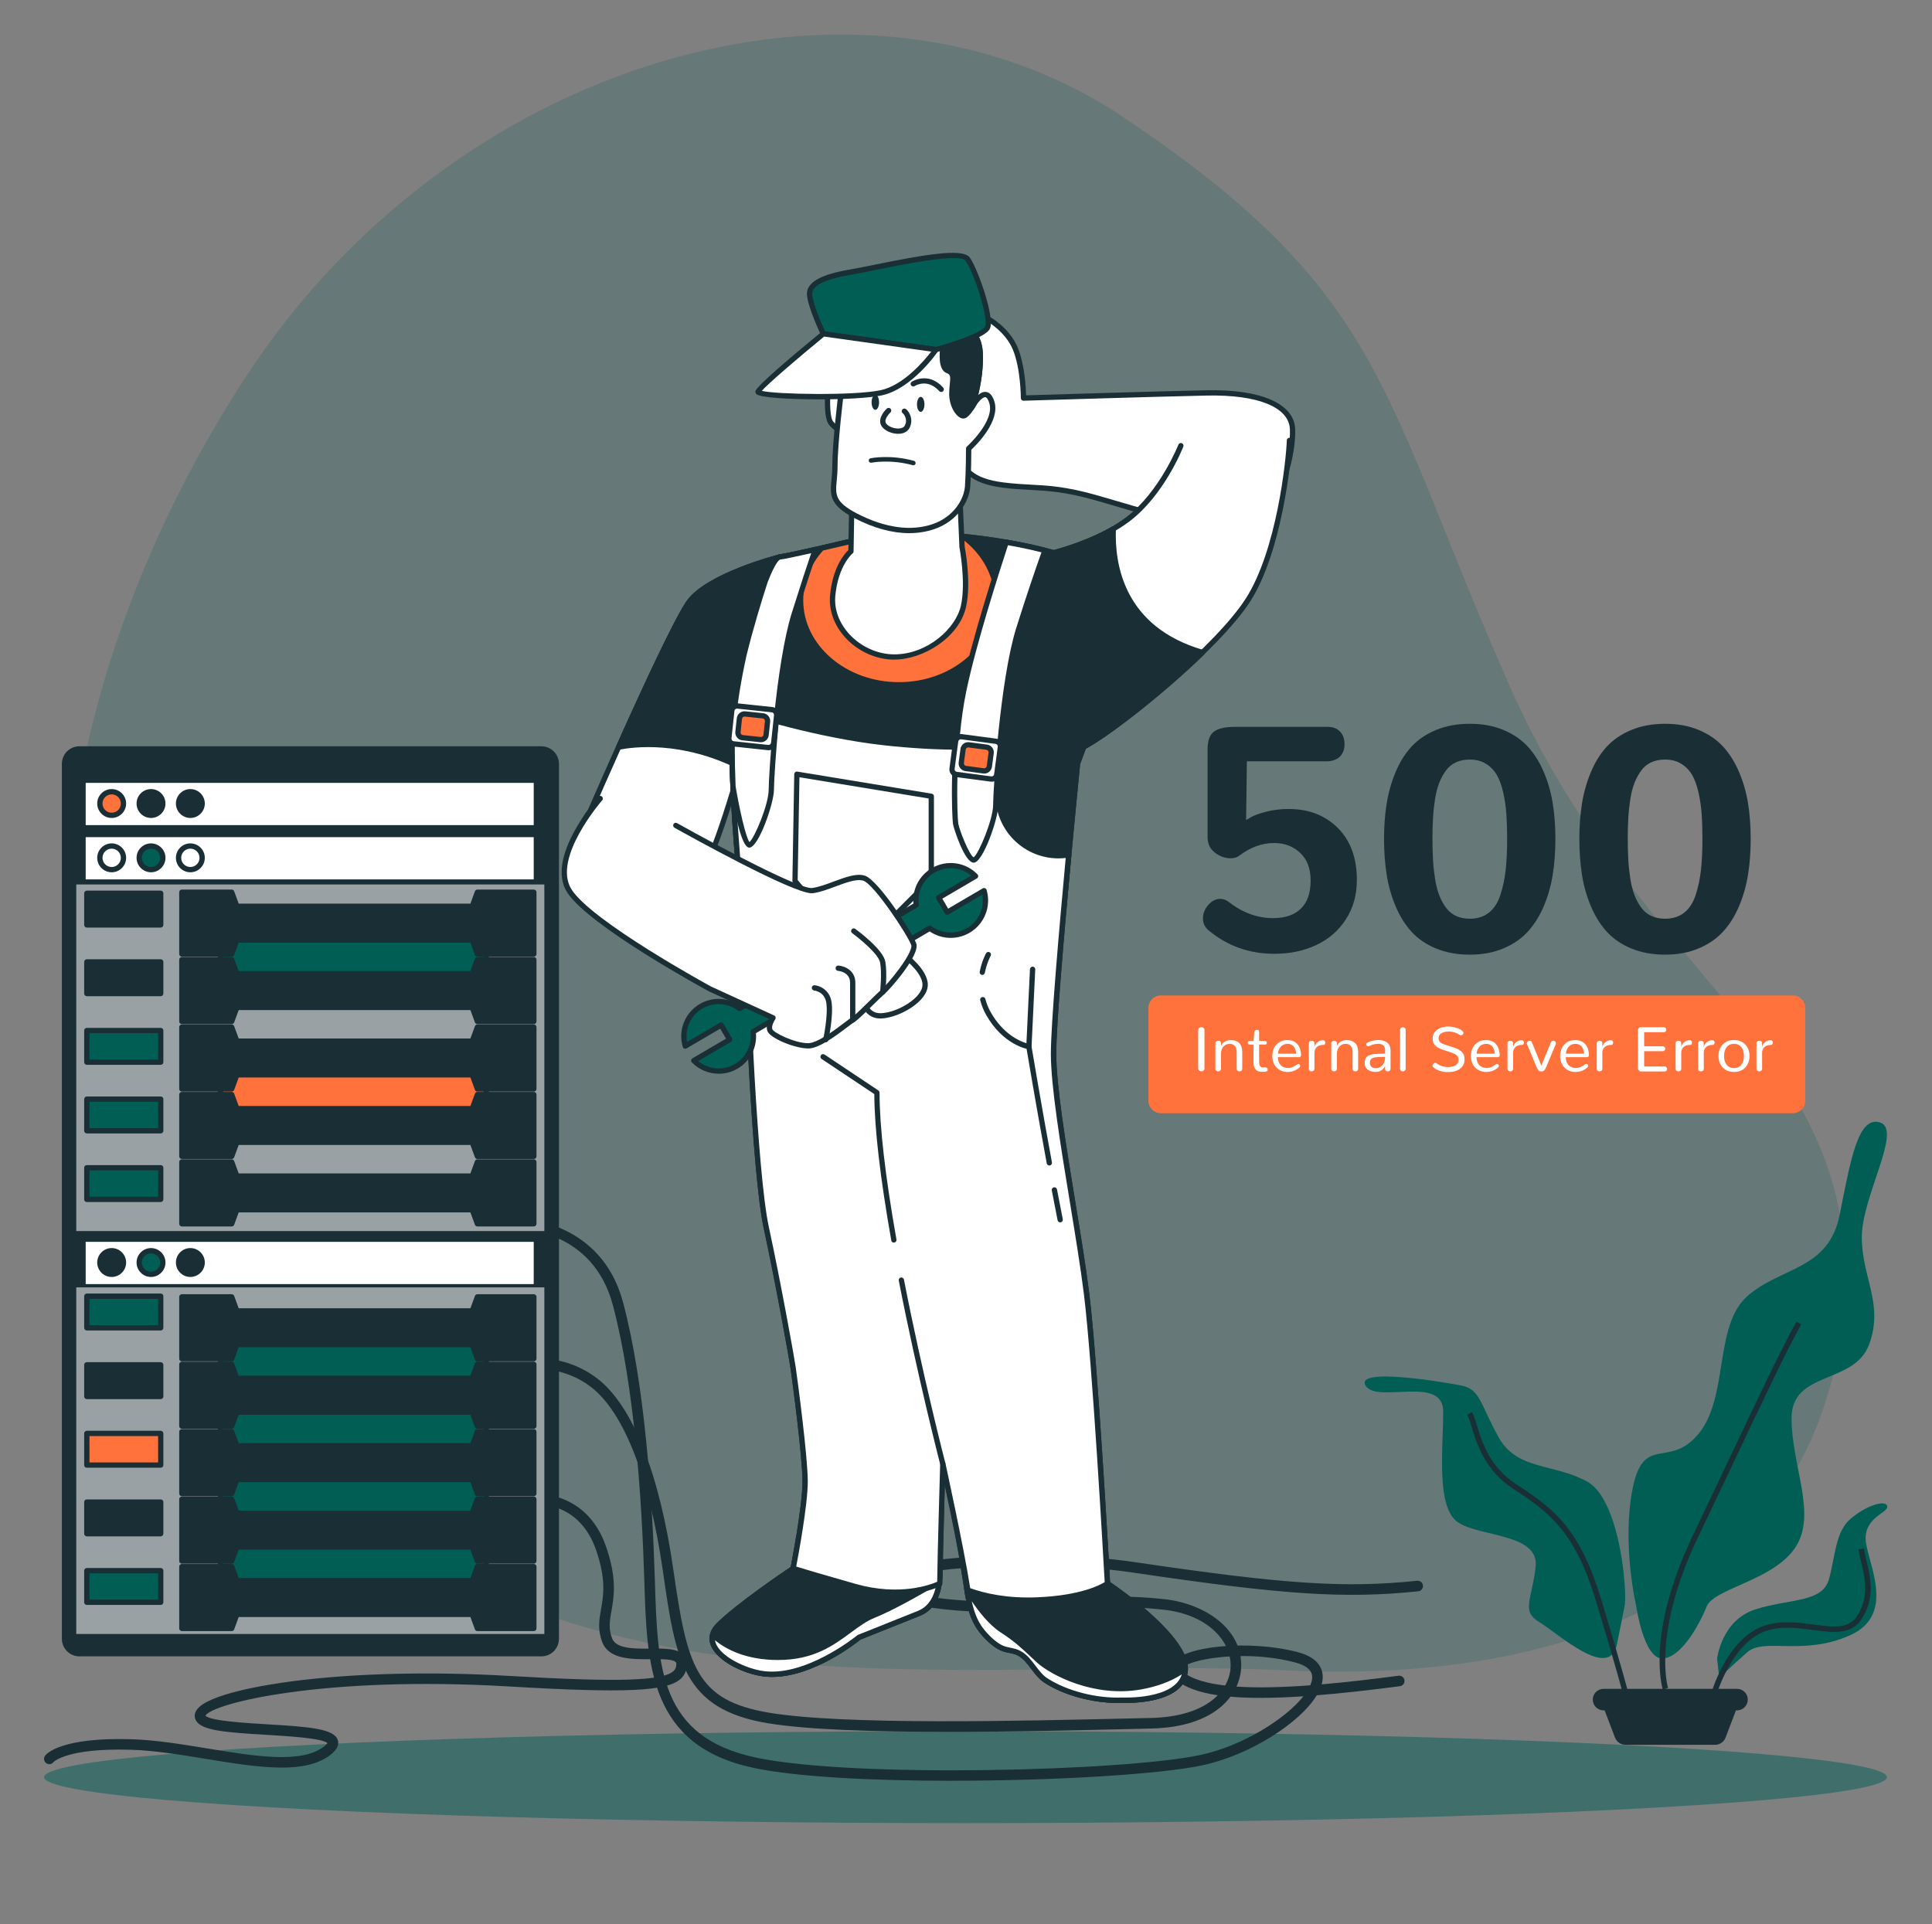 <?xml version="1.0" encoding="UTF-8"?>
<svg id="Layer_1" data-name="Layer 1" xmlns="http://www.w3.org/2000/svg" viewBox="0 0 732.67 729.74">
  <rect x="0" y="0" width="732.67" height="729.74" fill="#808080" stroke="none"/>
  <defs>
    <style>
      .cls-1 {
        fill: #ff723b;
      }

      .cls-2, .cls-3 {
        fill: #005e55;
      }

      .cls-4 {
        fill: #1a2e35;
      }

      .cls-5 {
        fill: #fff;
      }

      .cls-6 {
        opacity: .5;
      }

      .cls-7 {
        fill: #99a1a4;
      }

      .cls-8 {
        opacity: 0;
      }

      .cls-3 {
        opacity: .2;
      }
    </style>
  </defs>
  <g class="cls-8">
    <rect class="cls-5" width="732.67" height="729.74"/>
  </g>
  <g>
    <g class="cls-6">
      <ellipse class="cls-2" cx="366.14" cy="674.04" rx="349.43" ry="17.44"/>
    </g>
    <path class="cls-3" d="M572.82,260.89c-49.63-112.05-46.39-149.32-147.2-216.69C324.82-23.17,170.89,22.95,92.59,143.89,14.29,264.83,24.77,368.81,24.77,368.81c0,0,6.97,123.89,109.71,204.3,102.74,80.42,240.06,55.07,353.2,60.43,113.14,5.37,200.59-34.06,211.2-133.69,10.61-99.63-76.42-126.9-126.06-238.95Z"/>
    <g>
      <path class="cls-2" d="M620.55,609.39s-5.61-23.83-1.4-44.85c4.2-21.03,14.02-7.01,25.23-21.03,11.21-14.02,5.61-40.65,18.22-51.86,12.61-11.21,30.84-9.81,35.04-30.84,4.2-21.02,7.01-37.85,15.42-35.04,8.41,2.8-7.01,28.03-7.01,43.45s8.41,25.23,2.8,40.65c-5.61,15.42-29.44,9.81-29.44,28.03s9.81,36.44,1.4,49.06c-8.41,12.61-30.84,15.42-33.64,22.43-2.8,7.01-9.81,19.62-16.82,19.62s-9.81-19.62-9.81-19.62Z"/>
      <path class="cls-2" d="M615.99,609.64c1.4-4.21-1.4-40.65-14.02-47.66-12.62-7.01-26.63-4.2-33.64-16.82-7.01-12.61-7.01-18.22-14.02-19.62-7.01-1.4-40.65-7.01-36.44,0,4.21,7.01,29.44-4.2,29.44,9.81s-2.8,36.44,5.61,42.05c8.41,5.61,30.84,4.2,29.44,16.82-1.4,12.61-5.61,16.82,1.4,21.02,7.01,4.21,26.63,22.43,29.44,8.41l2.8-14.02Z"/>
      <path class="cls-4" d="M630.6,640.86c-.27-.85-6.45-21.23,11.48-58.72,5.01-10.46,9.63-20.23,13.87-29.2,10.86-22.93,19.43-41.04,25.33-51.66l1.81,1c-5.87,10.57-14.43,28.65-25.27,51.54-4.25,8.97-8.87,18.74-13.88,29.21-17.53,36.65-11.44,56.99-11.37,57.19l-1.97.63Z"/>
      <path class="cls-4" d="M615.89,644.06c-.02-.1-2.54-10.09-10.6-36.68-7.86-25.95-17.11-33.44-31.4-42.69-10.76-6.96-13.93-17.37-15.83-23.58-.59-1.93-1.1-3.6-1.64-4.5l1.78-1.07c.67,1.12,1.19,2.82,1.84,4.96,1.93,6.33,4.85,15.9,14.97,22.45,14.69,9.51,24.19,17.2,32.26,43.83,8.07,26.65,10.6,36.68,10.62,36.78l-2.01.5Z"/>
      <path class="cls-2" d="M651.17,629.12s1.63-14.69,14.69-18.77c13.06-4.08,25.3-2.45,27.75-11.43,2.45-8.98,2.45-17.96,8.16-22.85,5.71-4.9,13.06-7.35,13.88-4.9.82,2.45-8.16,4.08-8.16,12.24s12.24,28.57-5.71,36.73c-17.96,8.16-32.65.82-39.18,6.53-6.53,5.71-10.61,9.79-10.61,9.79l-.82-7.35Z"/>
      <path class="cls-4" d="M650.54,644.08l-2-.54c.24-.89,6.02-21.81,20.24-26.83,6.39-2.25,13.08-1.35,18.98-.55,7.34,1,13.14,1.78,16.42-3.13,4.81-7.22,3.07-14.56,1.66-20.45-.42-1.77-.82-3.44-1.01-4.96l2.05-.26c.18,1.41.56,3.03.97,4.74,1.5,6.29,3.36,14.11-1.95,22.09-3.99,5.99-11,5.04-18.42,4.03-5.67-.77-12.1-1.64-18.01.45-13.19,4.66-18.88,25.2-18.93,25.41Z"/>
      <path class="cls-4" d="M658.72,640.55h-50.61c-2.25,0-4.08,1.83-4.08,4.08h0c0,2.25,1.83,4.08,4.08,4.08h.41l3.94,10.33c.63,1.64,2.2,2.73,3.96,2.73h34c1.76,0,3.33-1.08,3.96-2.73l3.94-10.33h.41c2.25,0,4.08-1.83,4.08-4.08h0c0-2.25-1.83-4.08-4.08-4.08Z"/>
    </g>
    <g>
      <g>
        <path class="cls-1" d="M440.24,377.56h239.63c2.61,0,4.73,2.12,4.73,4.73v35.21c0,2.61-2.12,4.73-4.73,4.73h-239.63c-2.61,0-4.73-2.12-4.73-4.73v-35.21c0-2.61,2.12-4.73,4.73-4.73Z"/>
        <g>
          <path class="cls-5" d="M454.74,406.04c-.23-.2-.35-.48-.35-.83v-14.5c0-.35.12-.63.36-.83.24-.2.52-.31.84-.31s.6.1.83.3c.23.2.35.48.35.84v14.5c0,.36-.12.64-.35.83-.23.2-.52.29-.84.29s-.6-.1-.83-.3Z"/>
          <path class="cls-5" d="M461.21,406.09c-.2-.18-.3-.42-.3-.75v-9.64c0-.31.11-.56.32-.73.21-.18.46-.26.75-.26s.54.08.74.25c.21.17.31.4.31.71v1.02c.3-.71.78-1.26,1.46-1.64.68-.38,1.46-.57,2.36-.57,1.29,0,2.32.38,3.09,1.13s1.15,1.89,1.15,3.41v6.33c0,.32-.1.57-.31.75-.21.18-.46.26-.74.26s-.54-.09-.75-.26c-.21-.18-.31-.42-.31-.75v-6.36c0-1-.23-1.76-.7-2.29s-1.12-.79-1.96-.79c-.9,0-1.66.32-2.28.96-.62.64-.95,1.51-1.01,2.62v5.85c0,.31-.11.56-.32.74-.21.18-.47.27-.76.27s-.54-.09-.74-.26Z"/>
          <path class="cls-5" d="M476.17,405.64c-.53-.58-.8-1.48-.8-2.69v-6.76h-1.43c-.26,0-.46-.06-.59-.19-.14-.13-.21-.29-.21-.5s.07-.37.2-.5c.13-.13.33-.19.59-.19h1.44l.28-3.33c.02-.25.13-.47.33-.65.21-.18.44-.27.69-.27.23,0,.43.07.59.22.16.14.23.35.23.63v3.4h2.16c.26,0,.45.07.58.2.13.13.19.31.19.52,0,.45-.26.67-.77.67h-2.16v6.39c0,.81.11,1.39.34,1.74.23.36.59.53,1.08.53h.13l.8-.04h.07c.26,0,.46.08.61.25.15.16.22.36.22.57,0,.2-.04.35-.13.48-.09.12-.22.21-.39.26-.18.05-.35.09-.53.11-.18.02-.4.02-.69.02h-.69c-.9,0-1.61-.29-2.15-.87Z"/>
          <path class="cls-5" d="M485.32,405.84c-.87-.48-1.56-1.18-2.07-2.11-.51-.93-.77-2.01-.77-3.24,0-1.09.22-2.08.65-2.98.43-.9,1.08-1.63,1.95-2.19.87-.56,1.88-.84,3.04-.84.92,0,1.72.15,2.4.46.69.31,1.24.73,1.64,1.26.41.54.71,1.13.91,1.79.2.66.32,1.39.34,2.18,0,.23-.06.41-.19.56-.13.15-.31.22-.56.22h-8.05c.02,1.35.38,2.36,1.08,3.06.7.69,1.61,1.05,2.71,1.06.7,0,1.32-.13,1.88-.38.56-.25,1.11-.59,1.68-1.02.14-.11.29-.16.45-.16.19,0,.35.07.48.22.13.14.19.31.19.51,0,.25-.11.47-.33.67-1.24,1.11-2.73,1.67-4.48,1.67-1.09,0-2.08-.25-2.94-.73ZM491.56,399.64c-.07-1.09-.38-1.99-.93-2.69-.55-.7-1.35-1.04-2.4-1.04-.55,0-1.04.11-1.49.32-.45.21-.81.49-1.1.85-.29.36-.51.75-.68,1.18-.17.43-.27.89-.31,1.38h6.91Z"/>
          <path class="cls-5" d="M496.66,406.1c-.2-.17-.31-.41-.31-.73v-9.68c0-.31.11-.55.32-.72.21-.17.46-.25.75-.25s.54.08.74.25c.21.17.31.4.31.7v1.41c.18-.73.58-1.34,1.17-1.82.59-.49,1.3-.73,2.13-.73.25,0,.45.09.59.28.14.19.22.41.22.66,0,.23-.07.44-.2.6-.13.17-.32.25-.58.25-1.06,0-1.87.27-2.46.82-.58.55-.87,1.28-.87,2.19v6.04c0,.31-.11.56-.32.73-.22.17-.47.26-.76.26s-.54-.09-.74-.26Z"/>
          <path class="cls-5" d="M505.18,406.09c-.2-.18-.31-.42-.31-.75v-9.64c0-.31.11-.56.32-.73.21-.18.46-.26.75-.26s.54.08.74.25c.21.17.31.4.31.71v1.02c.3-.71.78-1.26,1.46-1.64s1.46-.57,2.36-.57c1.29,0,2.32.38,3.09,1.13.77.75,1.15,1.89,1.15,3.41v6.33c0,.32-.1.57-.31.75-.21.18-.46.26-.75.26s-.54-.09-.74-.26c-.21-.18-.31-.42-.31-.75v-6.36c0-1-.23-1.76-.7-2.29-.47-.52-1.12-.79-1.96-.79-.9,0-1.66.32-2.28.96-.62.64-.95,1.51-1.01,2.62v5.85c0,.31-.11.56-.32.74-.22.18-.47.27-.76.27s-.54-.09-.74-.26Z"/>
          <path class="cls-5" d="M518.66,405.69c-.77-.59-1.15-1.42-1.15-2.5,0-.45.05-.84.14-1.17.09-.34.23-.63.4-.89.17-.25.41-.47.73-.65.31-.18.66-.32,1.03-.43.38-.11.85-.2,1.43-.26.58-.06,1.18-.1,1.79-.12.61-.02,1.36-.04,2.22-.04v-1.28c0-.84-.22-1.45-.67-1.85-.45-.4-1.07-.6-1.87-.6-.48,0-.95.05-1.43.15s-.85.2-1.13.31c-.27.1-.61.24-1.01.42-.08.04-.17.06-.28.06-.2,0-.38-.08-.53-.25-.15-.17-.22-.35-.22-.56,0-.23.11-.41.33-.54,1.21-.68,2.66-1.02,4.33-1.02,1.43,0,2.55.33,3.36,1,.81.66,1.21,1.69,1.21,3.07v6.84c0,.31-.11.55-.32.72-.21.18-.46.26-.74.26s-.52-.08-.72-.25c-.2-.17-.3-.4-.3-.71v-1.13c-.73,1.52-1.93,2.29-3.61,2.29-1.23,0-2.22-.29-2.99-.88ZM524.23,404.04c.68-.74,1.01-1.69,1.01-2.84v-.35c-.97,0-1.76.02-2.37.05-.61.04-1.15.1-1.62.19s-.82.22-1.06.4c-.23.18-.41.39-.52.64-.11.25-.17.57-.17.96,0,.71.21,1.23.63,1.57.42.33,1,.5,1.72.5.9,0,1.69-.37,2.36-1.11Z"/>
          <path class="cls-5" d="M531.24,406.08c-.2-.18-.3-.45-.3-.79v-14.63c0-.33.11-.59.32-.77.21-.19.47-.28.76-.28s.53.09.73.28c.21.19.31.45.31.77v14.63c0,.33-.11.59-.32.78-.22.19-.47.29-.76.29s-.54-.09-.74-.28Z"/>
          <path class="cls-5" d="M543.37,404.59c-.09-.09-.14-.2-.14-.35,0-.25.12-.51.36-.77.24-.27.48-.4.72-.4.11,0,.21.03.29.09,1.33,1.03,2.87,1.55,4.62,1.55,1.14,0,2.07-.23,2.8-.68.72-.45,1.09-1.11,1.09-1.97,0-.41-.05-.77-.16-1.06-.11-.29-.28-.55-.53-.77-.25-.22-.53-.4-.84-.55-.31-.15-.72-.31-1.22-.48l-3.37-1.13c-1.24-.42-2.17-.95-2.78-1.6-.61-.64-.91-1.52-.91-2.65,0-.91.26-1.7.79-2.39.53-.69,1.24-1.21,2.13-1.56s1.91-.53,3.03-.53,2.16.18,3.16.53c1.01.36,1.77.77,2.31,1.25.18.16.27.35.27.59s-.09.46-.27.66c-.18.2-.4.29-.65.29-.18,0-.35-.05-.52-.16-.48-.31-1.08-.6-1.8-.86-.72-.26-1.5-.39-2.32-.39-1.17,0-2.11.22-2.82.65-.7.43-1.06,1.05-1.06,1.87,0,.61.18,1.1.55,1.46.36.36.94.68,1.74.94l3.38,1.09c.68.22,1.26.45,1.73.69.47.24.9.54,1.29.89.39.35.68.76.87,1.25.19.48.29,1.04.29,1.68,0,1.53-.56,2.73-1.7,3.58-1.13.85-2.66,1.28-4.6,1.28-2.39,0-4.3-.67-5.75-2.02Z"/>
          <path class="cls-5" d="M560.64,405.84c-.87-.48-1.56-1.18-2.07-2.11-.51-.93-.77-2.01-.77-3.24,0-1.09.22-2.08.65-2.98.43-.9,1.08-1.63,1.95-2.19s1.88-.84,3.04-.84c.92,0,1.72.15,2.4.46.69.31,1.24.73,1.64,1.26.41.54.71,1.13.92,1.79.2.66.32,1.39.34,2.18,0,.23-.06.41-.19.56-.13.15-.31.22-.56.22h-8.05c.02,1.35.38,2.36,1.08,3.06.7.69,1.61,1.05,2.71,1.06.7,0,1.32-.13,1.88-.38.56-.25,1.11-.59,1.68-1.02.14-.11.29-.16.45-.16.19,0,.35.07.48.22.13.14.19.31.19.51,0,.25-.11.47-.33.67-1.24,1.11-2.73,1.67-4.48,1.67-1.09,0-2.08-.25-2.94-.73ZM566.88,399.64c-.07-1.09-.38-1.99-.93-2.69-.55-.7-1.35-1.04-2.4-1.04-.55,0-1.04.11-1.49.32-.45.21-.81.49-1.1.85-.29.36-.51.75-.68,1.18-.17.43-.27.89-.31,1.38h6.91Z"/>
          <path class="cls-5" d="M571.98,406.1c-.2-.17-.3-.41-.3-.73v-9.68c0-.31.11-.55.32-.72.21-.17.46-.25.75-.25s.54.08.75.25c.21.17.31.4.31.7v1.41c.18-.73.58-1.34,1.17-1.82.59-.49,1.3-.73,2.13-.73.25,0,.45.09.59.28.14.19.22.41.22.66,0,.23-.07.44-.2.6s-.32.25-.57.25c-1.06,0-1.87.27-2.46.82-.58.55-.87,1.28-.87,2.19v6.04c0,.31-.11.56-.32.73-.22.17-.47.26-.76.26s-.54-.09-.74-.26Z"/>
          <path class="cls-5" d="M583.49,406.01c-.25-.24-.5-.65-.75-1.23l-3.66-8.76c-.05-.1-.07-.21-.07-.33,0-.27.11-.5.33-.7.22-.2.47-.3.74-.3.41,0,.7.22.87.67l3.59,8.83,3.58-8.83c.17-.45.46-.67.87-.67.27,0,.52.1.74.3.22.2.33.43.33.7,0,.12-.02.23-.07.33l-3.66,8.76c-.24.58-.49.99-.74,1.23-.25.24-.6.36-1.05.36s-.81-.12-1.06-.36Z"/>
          <path class="cls-5" d="M594.49,405.84c-.87-.48-1.56-1.18-2.07-2.11-.51-.93-.77-2.01-.77-3.24,0-1.09.21-2.08.65-2.98.43-.9,1.08-1.63,1.95-2.19.87-.56,1.88-.84,3.04-.84.91,0,1.72.15,2.4.46.69.31,1.24.73,1.64,1.26.41.54.71,1.13.91,1.79.2.66.32,1.39.34,2.18,0,.23-.06.41-.19.56-.13.15-.31.22-.56.22h-8.05c.02,1.35.38,2.36,1.08,3.06.7.69,1.61,1.05,2.71,1.06.7,0,1.32-.13,1.88-.38.56-.25,1.11-.59,1.68-1.02.14-.11.29-.16.45-.16.19,0,.35.07.48.22.13.14.19.31.19.51,0,.25-.11.47-.33.67-1.24,1.11-2.73,1.67-4.48,1.67-1.09,0-2.08-.25-2.94-.73ZM600.73,399.64c-.07-1.09-.38-1.99-.93-2.69-.55-.7-1.35-1.04-2.4-1.04-.55,0-1.04.11-1.49.32-.45.21-.81.49-1.1.85-.29.36-.51.75-.68,1.18-.17.43-.27.89-.31,1.38h6.91Z"/>
          <path class="cls-5" d="M605.84,406.1c-.2-.17-.31-.41-.31-.73v-9.68c0-.31.11-.55.32-.72.21-.17.46-.25.75-.25s.54.08.74.25c.21.17.31.4.31.7v1.41c.18-.73.58-1.34,1.17-1.82.59-.49,1.3-.73,2.13-.73.25,0,.45.09.59.28.14.19.22.41.22.66,0,.23-.07.44-.2.6-.13.17-.32.25-.57.25-1.06,0-1.87.27-2.46.82-.58.55-.87,1.28-.87,2.19v6.04c0,.31-.11.56-.32.73-.22.17-.47.26-.76.26s-.54-.09-.74-.26Z"/>
          <path class="cls-5" d="M621.51,406.01c-.24-.23-.36-.5-.36-.8v-14.46c0-.3.11-.57.32-.8.21-.23.48-.35.79-.35h8.69c.3,0,.53.09.69.28.16.18.25.4.25.66s-.08.48-.25.67c-.16.19-.39.28-.69.28h-7.44v5.34h7.04c.31,0,.54.09.7.27.16.18.25.39.25.65s-.08.47-.25.65c-.17.18-.4.28-.7.28h-7.04v5.81h7.74c.3,0,.53.09.69.28.16.19.25.41.25.67s-.08.48-.25.66c-.16.18-.4.28-.69.28h-8.94c-.31,0-.58-.12-.82-.35Z"/>
          <path class="cls-5" d="M635.75,406.1c-.2-.17-.31-.41-.31-.73v-9.68c0-.31.11-.55.32-.72.21-.17.46-.25.75-.25s.54.08.74.25c.21.17.31.4.31.7v1.41c.18-.73.58-1.34,1.17-1.82.59-.49,1.3-.73,2.13-.73.25,0,.45.09.59.28.14.19.22.41.22.66,0,.23-.07.44-.2.6-.13.17-.32.25-.57.25-1.06,0-1.88.27-2.46.82-.58.55-.87,1.28-.87,2.19v6.04c0,.31-.11.56-.32.73-.22.17-.47.26-.76.26s-.54-.09-.74-.26Z"/>
          <path class="cls-5" d="M644.29,406.1c-.2-.17-.3-.41-.3-.73v-9.68c0-.31.11-.55.32-.72.21-.17.46-.25.75-.25s.54.08.74.25c.21.17.31.4.31.7v1.41c.18-.73.58-1.34,1.17-1.82.59-.49,1.3-.73,2.13-.73.25,0,.45.09.59.28.14.19.22.41.22.66,0,.23-.07.44-.2.6-.13.17-.32.25-.57.25-1.06,0-1.87.27-2.46.82s-.87,1.28-.87,2.19v6.04c0,.31-.11.56-.32.73-.21.17-.47.26-.76.26s-.54-.09-.74-.26Z"/>
          <path class="cls-5" d="M653.29,404.86c-1.06-1.13-1.59-2.58-1.59-4.34s.53-3.22,1.59-4.35c1.06-1.13,2.49-1.7,4.29-1.7s3.23.56,4.29,1.7c1.06,1.13,1.59,2.58,1.59,4.36s-.53,3.21-1.58,4.34c-1.06,1.13-2.49,1.7-4.29,1.7s-3.23-.57-4.29-1.7ZM660.35,403.88c.66-.82.99-1.94.99-3.36s-.33-2.54-1-3.37c-.67-.83-1.59-1.24-2.76-1.24s-2.1.41-2.77,1.24c-.66.82-1,1.95-1,3.37s.33,2.52.99,3.35c.66.82,1.58,1.24,2.75,1.24s2.14-.41,2.8-1.23Z"/>
          <path class="cls-5" d="M666.41,406.1c-.2-.17-.3-.41-.3-.73v-9.68c0-.31.11-.55.32-.72.21-.17.46-.25.75-.25s.54.08.74.25c.21.17.31.4.31.7v1.41c.18-.73.58-1.34,1.17-1.82.59-.49,1.3-.73,2.13-.73.25,0,.45.09.59.28.14.19.22.41.22.66,0,.23-.07.44-.2.6-.13.17-.32.25-.57.25-1.06,0-1.88.27-2.46.82-.58.55-.87,1.28-.87,2.19v6.04c0,.31-.11.56-.32.73-.22.17-.47.26-.76.26s-.54-.09-.74-.26Z"/>
        </g>
      </g>
      <g>
        <path class="cls-4" d="M458.12,352.68c-1.29-1.17-1.93-2.63-1.93-4.39s.67-3.52,2.02-5.06c1.35-1.54,2.86-2.31,4.53-2.31.55,0,1.09.1,1.64.29.55.2,1.07.49,1.58.88,5.26,4.09,10.88,6.14,16.85,6.14,4.56,0,8.07-1.2,10.53-3.6,2.46-2.4,3.69-5.94,3.69-10.62s-1.32-7.98-3.95-10.5c-2.63-2.52-5.94-3.77-9.91-3.77-4.56,0-8.97,1.6-13.22,4.8-.78.66-1.87.99-3.28.99-2.14,0-4.13-.72-5.97-2.16-1.83-1.44-2.75-3.39-2.75-5.85v-33.23c0-3.31.8-5.58,2.4-6.79,1.6-1.21,4.27-1.81,8.01-1.81h35.21c1.91,0,3.44.59,4.59,1.76,1.15,1.17,1.72,2.77,1.72,4.8s-.6,3.62-1.81,4.77c-1.21,1.15-2.91,1.73-5.09,1.73h-30.13l-.29,22.29,1.76-1.05c1.17-.7,3.1-1.4,5.79-2.11,2.69-.7,5.54-1.05,8.54-1.05,7.64,0,13.87,2.4,18.69,7.2,4.82,4.8,7.22,11.37,7.22,19.71,0,5.66-1.38,10.63-4.15,14.92-2.77,4.29-6.51,7.55-11.23,9.77-4.72,2.22-10.02,3.33-15.91,3.33-9.59,0-17.98-3.02-25.15-9.07Z"/>
        <path class="cls-4" d="M544.61,359.76c-3.76-1.56-6.86-3.68-9.3-6.35-2.44-2.67-4.46-5.9-6.05-9.68-1.6-3.78-2.73-7.77-3.39-11.96-.66-4.19-1-8.73-1-13.6s.33-9.26,1-13.4c.66-4.13,1.78-8.09,3.36-11.88,1.58-3.78,3.58-7,6-9.65,2.42-2.65,5.52-4.77,9.3-6.35,3.78-1.58,8.07-2.37,12.87-2.37s8.94.77,12.66,2.31c3.72,1.54,6.8,3.63,9.24,6.26,2.44,2.63,4.47,5.83,6.08,9.59,1.62,3.76,2.77,7.73,3.45,11.9.68,4.17,1.02,8.7,1.02,13.57s-.33,9.35-1,13.54c-.66,4.19-1.79,8.18-3.39,11.96-1.6,3.78-3.62,7.01-6.05,9.68-2.44,2.67-5.53,4.8-9.27,6.38-3.74,1.58-8,2.37-12.75,2.37s-9.02-.78-12.78-2.34ZM564.64,346.16c1.95-1.54,3.4-3.79,4.36-6.76.96-2.96,1.62-6.1,1.99-9.42.37-3.31.56-7.25.56-11.82,0-3.59-.1-6.74-.29-9.45-.2-2.71-.59-5.42-1.2-8.13-.61-2.71-1.42-4.93-2.43-6.67-1.01-1.73-2.38-3.14-4.1-4.21-1.72-1.07-3.76-1.61-6.14-1.61-1.99,0-3.74.35-5.27,1.05-1.52.7-2.79,1.75-3.8,3.13-1.01,1.38-1.86,2.94-2.54,4.68-.68,1.74-1.21,3.79-1.58,6.17-.37,2.38-.63,4.74-.76,7.08-.14,2.34-.21,4.99-.21,7.96s.07,5.63.21,7.98c.13,2.36.39,4.74.76,7.14.37,2.4.9,4.48,1.58,6.23.68,1.76,1.53,3.33,2.54,4.71,1.01,1.38,2.28,2.44,3.8,3.16,1.52.72,3.28,1.08,5.27,1.08,2.89,0,5.3-.77,7.25-2.31Z"/>
        <path class="cls-4" d="M618.67,359.76c-3.76-1.56-6.86-3.68-9.3-6.35-2.44-2.67-4.46-5.9-6.05-9.68-1.6-3.78-2.73-7.77-3.39-11.96-.66-4.19-.99-8.73-.99-13.6s.33-9.26.99-13.4c.66-4.13,1.78-8.09,3.36-11.88,1.58-3.78,3.58-7,6-9.65,2.42-2.65,5.52-4.77,9.3-6.35,3.78-1.58,8.07-2.37,12.87-2.37s8.94.77,12.66,2.31c3.72,1.54,6.8,3.63,9.24,6.26,2.44,2.63,4.47,5.83,6.08,9.59,1.62,3.76,2.77,7.73,3.45,11.9.68,4.17,1.02,8.7,1.02,13.57s-.33,9.35-1,13.54c-.66,4.19-1.79,8.18-3.39,11.96-1.6,3.78-3.62,7.01-6.06,9.68-2.44,2.67-5.53,4.8-9.27,6.38-3.74,1.58-8,2.37-12.75,2.37s-9.02-.78-12.78-2.34ZM638.7,346.16c1.95-1.54,3.4-3.79,4.36-6.76.96-2.96,1.62-6.1,1.99-9.42.37-3.31.56-7.25.56-11.82,0-3.59-.1-6.74-.29-9.45-.2-2.71-.59-5.42-1.2-8.13-.61-2.71-1.42-4.93-2.43-6.67-1.01-1.73-2.38-3.14-4.1-4.21-1.72-1.07-3.76-1.61-6.14-1.61-1.99,0-3.74.35-5.27,1.05-1.52.7-2.79,1.75-3.8,3.13-1.01,1.38-1.86,2.94-2.54,4.68-.68,1.74-1.21,3.79-1.58,6.17-.37,2.38-.63,4.74-.76,7.08-.14,2.34-.21,4.99-.21,7.96s.07,5.63.21,7.98c.13,2.36.39,4.74.76,7.14.37,2.4.9,4.48,1.58,6.23.68,1.76,1.53,3.33,2.54,4.71,1.01,1.38,2.28,2.44,3.8,3.16,1.52.72,3.28,1.08,5.27,1.08,2.89,0,5.3-.77,7.25-2.31Z"/>
      </g>
    </g>
    <g>
      <g>
        <path class="cls-4" d="M359.07,656.85c-27.25,0-52.85-.76-68-3.28-32.17-5.36-34.84-23.97-39.69-57.75-5.08-35.37-14.76-60.15-27.27-69.77-12.09-9.3-26.42-6.65-26.57-6.63-1.08.22-2.14-.5-2.35-1.58-.21-1.08.49-2.13,1.57-2.35.66-.13,16.21-3.06,29.78,7.38,13.34,10.26,23.56,35.96,28.79,72.37,5.28,36.77,8.52,49.72,36.38,54.37,28.36,4.72,94.45,3.16,138.18,2.13l6.59-.15c21.69-.5,29.82-10.73,30.2-19.34.41-9.34-8.17-19.81-25.37-21.71-15.44-1.72-29.04-.89-42.18-.09-17.21,1.04-35.01,2.13-56.58-2.64-6.38-1.41-12.8-3.41-12.04-7.56,1.06-5.76,19.72-8.4,35.18-9.6,21.81-1.68,45.55-.99,65.13,1.91,56.24,8.33,79.15,9.84,106.61,7,1.09-.12,2.08.69,2.2,1.79.11,1.1-.69,2.08-1.79,2.2-27.84,2.88-50.97,1.37-107.61-7.02-43.26-6.41-91.2-.38-95.61,4.3.56.49,2.51,1.69,8.79,3.08,21.02,4.65,37.76,3.63,55.48,2.55,13.31-.81,27.08-1.65,42.87.11,14.86,1.65,29.57,11.07,28.92,25.87-.45,10.33-9.65,22.6-34.1,23.16l-6.59.16c-20.74.49-46.5,1.1-70.93,1.1Z"/>
        <path class="cls-4" d="M360.95,675.42c-29.77,0-58.64-1.42-74.97-4.85-39.73-8.36-40.65-38.77-41.63-70.97-.94-30.81-3.77-73.97-11.95-104.65-7.51-28.15-34.14-28.77-35.27-28.78-1.1-.01-1.99-.92-1.98-2.02.01-1.1.9-1.98,2-1.98h.02c.31,0,30.8.61,39.1,31.75,8.28,31.05,11.14,74.54,12.08,105.56,1.01,33.22,1.8,59.45,38.45,67.17,37.16,7.82,139.99,5.08,168.34-1,16.25-3.48,32.38-13.74,39.15-22.27-24.63,1.63-39.25-.07-46.85-5.14-4.15-2.77-3.74-5.48-3.12-6.85,3.17-7.06,29.06-9.65,47.78-4.77,8,2.09,9.59,6.43,9.52,9.7-.02.82-.15,1.66-.4,2.53,9.71-.83,19.72-2.03,29.15-3.27,1.11-.14,2.1.63,2.25,1.72.14,1.1-.63,2.1-1.72,2.25-11.88,1.56-22.36,2.71-31.55,3.45-6.43,10.56-25.41,22.71-43.36,26.55-16.17,3.47-56.36,5.86-95.03,5.86ZM471.37,628.11c-12.37,0-22.36,2.63-23.39,4.93-.13.29.41,1.02,1.69,1.87,8.16,5.44,26.73,5.82,47.23,4.3.45-1.05.7-2.05.72-2.96.06-2.66-2.14-4.59-6.53-5.74-6.62-1.73-13.47-2.4-19.72-2.4Z"/>
        <path class="cls-4" d="M106.76,670.41c-8.55,0-18.5-1.63-28.75-3.31-9.58-1.57-19.48-3.19-28.35-3.45-24.32-.73-29.34,4.63-29.39,4.69-.66.88-1.89,1.03-2.78.37-.88-.66-1.04-1.95-.37-2.83.54-.72,6.05-7.03,32.66-6.22,9.14.27,19.17,1.91,28.87,3.5,18.38,3.01,35.73,5.85,44.23-.75.82-.64,1.16-1.06,1.3-1.28-2.05-1.88-15.14-2.66-23.04-3.13-15.72-.93-24.72-1.65-26.82-5.43-.69-1.24-.63-2.62.18-3.89,3.88-6.17,26.85-9.77,36.54-11.03,23.31-3.03,52.49-3.74,82.16-2,41.29,2.43,58.17,1.92,62.26-1.88.7-.66,1.01-1.44,1.03-2.63,0-.5-.15-.66-.24-.75-1.16-1.17-5.74-1.13-9.41-1.09-7.09.07-15.9.14-18.43-6.43-1.84-4.78-1.18-8.54-.48-12.52.93-5.29,1.98-11.28-1.87-22.42-6.36-18.36-22.07-17.31-22.74-17.26-1.1.1-2.07-.73-2.16-1.83-.09-1.1.72-2.06,1.82-2.16.19-.02,19.46-1.43,26.86,19.94,4.19,12.12,3,18.94,2.03,24.42-.68,3.86-1.17,6.65.27,10.39,1.53,3.98,8.5,3.91,14.66,3.86,5.34-.05,9.93-.09,12.28,2.27.94.94,1.42,2.2,1.4,3.63-.03,2.3-.79,4.1-2.3,5.51-5.19,4.83-21.04,5.55-65.22,2.94-70.7-4.16-112.61,6.47-115.05,11.09,1.83,1.99,15.34,2.79,23.47,3.27,16.18.96,25.4,1.71,26.73,6.01.56,1.82-.37,3.69-2.77,5.56-4.62,3.59-11.06,4.85-18.58,4.85Z"/>
      </g>
      <g>
        <g>
          <rect class="cls-4" x="24.46" y="284.05" width="186.51" height="343.19" rx="3.56" ry="3.56"/>
          <path class="cls-4" d="M205.31,628.23H30.13c-3.68,0-6.67-2.99-6.67-6.67v-331.84c0-3.68,2.99-6.67,6.67-6.67h175.17c3.68,0,6.67,2.99,6.67,6.67v331.84c0,3.68-2.99,6.67-6.67,6.67ZM30.13,285.05c-2.58,0-4.67,2.1-4.67,4.67v331.84c0,2.58,2.1,4.67,4.67,4.67h175.17c2.58,0,4.67-2.1,4.67-4.67v-331.84c0-2.58-2.1-4.67-4.67-4.67H30.13Z"/>
        </g>
        <rect class="cls-7" x="28.92" y="335.46" width="177.51" height="131.46"/>
        <rect class="cls-7" x="28.92" y="488.28" width="177.51" height="131.46"/>
        <g>
          <rect class="cls-2" x="83.64" y="504.3" width="100.77" height="102.77"/>
          <path class="cls-4" d="M184.41,608.07h-100.77c-.55,0-1-.45-1-1v-102.77c0-.55.45-1,1-1h100.77c.55,0,1,.45,1,1v102.77c0,.55-.45,1-1,1ZM84.64,606.06h98.77v-100.77h-98.77v100.77Z"/>
        </g>
        <g>
          <rect class="cls-2" x="83.64" y="350.14" width="100.77" height="25.36"/>
          <path class="cls-4" d="M184.41,376.5h-100.77c-.55,0-1-.45-1-1v-25.36c0-.55.45-1,1-1h100.77c.55,0,1,.45,1,1v25.36c0,.55-.45,1-1,1ZM84.64,374.5h98.77v-23.36h-98.77v23.36Z"/>
        </g>
        <g>
          <rect class="cls-1" x="83.64" y="398.86" width="100.77" height="25.36"/>
          <path class="cls-4" d="M184.41,425.22h-100.77c-.55,0-1-.45-1-1v-25.36c0-.55.45-1,1-1h100.77c.55,0,1,.45,1,1v25.36c0,.55-.45,1-1,1ZM84.64,423.22h98.77v-23.36h-98.77v23.36Z"/>
        </g>
        <g>
          <polygon class="cls-4" points="181.04 338.4 179.09 343.73 89.82 343.73 87.87 338.4 68.96 338.4 68.96 361.85 87.87 361.85 89.82 356.52 179.09 356.52 181.04 361.85 202.45 361.85 202.45 338.4 181.04 338.4"/>
          <path class="cls-4" d="M202.45,362.85h-21.41c-.42,0-.8-.26-.94-.66l-1.71-4.67h-87.87l-1.71,4.67c-.14.4-.52.66-.94.66h-18.91c-.55,0-1-.45-1-1v-23.45c0-.55.45-1,1-1h18.91c.42,0,.8.26.94.66l1.71,4.67h87.87l1.71-4.67c.14-.4.52-.66.94-.66h21.41c.55,0,1,.45,1,1v23.45c0,.55-.45,1-1,1ZM181.74,360.85h19.71v-21.45h-19.71l-1.71,4.67c-.14.4-.52.66-.94.66h-89.27c-.42,0-.8-.26-.94-.66l-1.71-4.67h-17.21v21.45h17.21l1.71-4.67c.14-.4.52-.66.94-.66h89.27c.42,0,.8.26.94.66l1.71,4.67Z"/>
        </g>
        <g>
          <polygon class="cls-4" points="181.04 363.98 179.09 369.31 89.82 369.31 87.87 363.98 68.96 363.98 68.96 387.43 87.87 387.43 89.82 382.1 179.09 382.1 181.04 387.43 202.45 387.43 202.45 363.98 181.04 363.98"/>
          <path class="cls-4" d="M202.45,388.43h-21.41c-.42,0-.8-.26-.94-.66l-1.71-4.67h-87.87l-1.71,4.67c-.14.4-.52.66-.94.66h-18.91c-.55,0-1-.45-1-1v-23.45c0-.55.45-1,1-1h18.91c.42,0,.8.26.94.66l1.71,4.67h87.87l1.71-4.67c.14-.4.52-.66.94-.66h21.41c.55,0,1,.45,1,1v23.45c0,.55-.45,1-1,1ZM181.74,386.43h19.71v-21.45h-19.71l-1.71,4.67c-.14.4-.52.66-.94.66h-89.27c-.42,0-.8-.26-.94-.66l-1.71-4.67h-17.21v21.45h17.21l1.71-4.67c.14-.4.52-.66.94-.66h89.27c.42,0,.8.26.94.66l1.71,4.67Z"/>
        </g>
        <g>
          <polygon class="cls-4" points="181.04 389.56 179.09 394.89 89.82 394.89 87.87 389.56 68.96 389.56 68.96 413.01 87.87 413.01 89.82 407.68 179.09 407.68 181.04 413.01 202.45 413.01 202.45 389.56 181.04 389.56"/>
          <path class="cls-4" d="M202.45,414.01h-21.41c-.42,0-.8-.26-.94-.66l-1.71-4.67h-87.87l-1.71,4.67c-.14.4-.52.66-.94.66h-18.91c-.55,0-1-.45-1-1v-23.45c0-.55.45-1,1-1h18.91c.42,0,.8.26.94.66l1.71,4.67h87.87l1.71-4.67c.14-.4.52-.66.94-.66h21.41c.55,0,1,.45,1,1v23.45c0,.55-.45,1-1,1ZM181.74,412.01h19.71v-21.45h-19.71l-1.71,4.67c-.14.4-.52.66-.94.66h-89.27c-.42,0-.8-.26-.94-.66l-1.71-4.67h-17.21v21.45h17.21l1.71-4.67c.14-.4.52-.66.94-.66h89.27c.42,0,.8.26.94.66l1.71,4.67Z"/>
        </g>
        <g>
          <polygon class="cls-4" points="181.04 415.14 179.09 420.47 89.82 420.47 87.87 415.14 68.96 415.14 68.96 438.59 87.87 438.59 89.82 433.26 179.09 433.26 181.04 438.59 202.45 438.59 202.45 415.14 181.04 415.14"/>
          <path class="cls-4" d="M202.45,439.59h-21.41c-.42,0-.8-.26-.94-.66l-1.71-4.67h-87.87l-1.71,4.67c-.14.4-.52.66-.94.66h-18.91c-.55,0-1-.45-1-1v-23.45c0-.55.45-1,1-1h18.91c.42,0,.8.26.94.66l1.71,4.67h87.87l1.71-4.67c.14-.4.52-.66.94-.66h21.41c.55,0,1,.45,1,1v23.45c0,.55-.45,1-1,1ZM181.74,437.59h19.71v-21.45h-19.71l-1.71,4.67c-.14.4-.52.66-.94.66h-89.27c-.42,0-.8-.26-.94-.66l-1.71-4.67h-17.21v21.45h17.21l1.71-4.67c.14-.4.52-.66.94-.66h89.27c.42,0,.8.26.94.66l1.71,4.67Z"/>
        </g>
        <g>
          <polygon class="cls-4" points="181.04 440.72 179.09 446.05 89.82 446.05 87.87 440.72 68.96 440.72 68.96 464.17 87.87 464.17 89.82 458.84 179.09 458.84 181.04 464.17 202.45 464.17 202.45 440.72 181.04 440.72"/>
          <path class="cls-4" d="M202.45,465.17h-21.41c-.42,0-.8-.26-.94-.66l-1.71-4.67h-87.87l-1.71,4.67c-.14.4-.52.66-.94.66h-18.91c-.55,0-1-.45-1-1v-23.45c0-.55.45-1,1-1h18.91c.42,0,.8.26.94.66l1.71,4.67h87.87l1.71-4.67c.14-.4.52-.66.94-.66h21.41c.55,0,1,.45,1,1v23.45c0,.55-.45,1-1,1ZM181.74,463.17h19.71v-21.45h-19.71l-1.71,4.67c-.14.4-.52.66-.94.66h-89.27c-.42,0-.8-.26-.94-.66l-1.71-4.67h-17.21v21.45h17.21l1.71-4.67c.14-.4.52-.66.94-.66h89.27c.42,0,.8.26.94.66l1.71,4.67Z"/>
        </g>
        <g>
          <polygon class="cls-4" points="181.04 491.88 179.09 497.21 89.82 497.21 87.87 491.88 68.96 491.88 68.96 515.33 87.87 515.33 89.82 510 179.09 510 181.04 515.33 202.45 515.33 202.45 491.88 181.04 491.88"/>
          <path class="cls-4" d="M202.45,516.33h-21.41c-.42,0-.8-.26-.94-.66l-1.71-4.67h-87.87l-1.71,4.67c-.14.4-.52.66-.94.66h-18.91c-.55,0-1-.45-1-1v-23.45c0-.55.45-1,1-1h18.91c.42,0,.8.26.94.66l1.71,4.67h87.87l1.71-4.67c.14-.4.52-.66.94-.66h21.41c.55,0,1,.45,1,1v23.45c0,.55-.45,1-1,1ZM181.74,514.33h19.71v-21.45h-19.71l-1.71,4.67c-.14.4-.52.66-.94.66h-89.27c-.42,0-.8-.26-.94-.66l-1.71-4.67h-17.21v21.45h17.21l1.71-4.67c.14-.4.52-.66.94-.66h89.27c.42,0,.8.26.94.66l1.71,4.67Z"/>
        </g>
        <g>
          <polygon class="cls-4" points="181.04 517.46 179.09 522.79 89.82 522.79 87.87 517.46 68.96 517.46 68.96 540.91 87.87 540.91 89.82 535.58 179.09 535.58 181.04 540.91 202.45 540.91 202.45 517.46 181.04 517.46"/>
          <path class="cls-4" d="M202.45,541.91h-21.41c-.42,0-.8-.26-.94-.66l-1.71-4.67h-87.87l-1.71,4.67c-.14.4-.52.66-.94.66h-18.91c-.55,0-1-.45-1-1v-23.45c0-.55.45-1,1-1h18.91c.42,0,.8.26.94.66l1.71,4.67h87.87l1.71-4.67c.14-.4.52-.66.94-.66h21.41c.55,0,1,.45,1,1v23.45c0,.55-.45,1-1,1ZM181.74,539.91h19.71v-21.45h-19.71l-1.71,4.67c-.14.4-.52.66-.94.66h-89.27c-.42,0-.8-.26-.94-.66l-1.71-4.67h-17.21v21.45h17.21l1.71-4.67c.14-.4.52-.66.94-.66h89.27c.42,0,.8.26.94.66l1.71,4.67Z"/>
        </g>
        <g>
          <polygon class="cls-4" points="181.04 543.04 179.09 548.37 89.82 548.37 87.87 543.04 68.96 543.04 68.96 566.48 87.87 566.48 89.82 561.16 179.09 561.16 181.04 566.48 202.45 566.48 202.45 543.04 181.04 543.04"/>
          <path class="cls-4" d="M202.45,567.49h-21.41c-.42,0-.8-.26-.94-.66l-1.71-4.67h-87.87l-1.71,4.67c-.14.39-.52.66-.94.66h-18.91c-.55,0-1-.45-1-1v-23.45c0-.55.45-1,1-1h18.91c.42,0,.8.26.94.66l1.71,4.67h87.87l1.71-4.67c.14-.4.52-.66.94-.66h21.41c.55,0,1,.45,1,1v23.45c0,.55-.45,1-1,1ZM181.74,565.48h19.71v-21.45h-19.71l-1.71,4.67c-.14.4-.52.66-.94.66h-89.27c-.42,0-.8-.26-.94-.66l-1.71-4.67h-17.21v21.45h17.21l1.71-4.67c.14-.39.52-.66.94-.66h89.27c.42,0,.8.26.94.66l1.71,4.67Z"/>
        </g>
        <g>
          <polygon class="cls-4" points="181.04 568.62 179.09 573.94 89.82 573.94 87.87 568.62 68.96 568.62 68.96 592.06 87.87 592.06 89.82 586.73 179.09 586.73 181.04 592.06 202.45 592.06 202.45 568.62 181.04 568.62"/>
          <path class="cls-4" d="M202.45,593.06h-21.41c-.42,0-.8-.26-.94-.66l-1.71-4.67h-87.87l-1.71,4.67c-.14.4-.52.66-.94.66h-18.91c-.55,0-1-.45-1-1v-23.45c0-.55.45-1,1-1h18.91c.42,0,.8.26.94.66l1.71,4.67h87.87l1.71-4.67c.14-.4.52-.66.94-.66h21.41c.55,0,1,.45,1,1v23.45c0,.55-.45,1-1,1ZM181.74,591.06h19.71v-21.45h-19.71l-1.71,4.67c-.14.4-.52.66-.94.66h-89.27c-.42,0-.8-.26-.94-.66l-1.71-4.67h-17.21v21.45h17.21l1.71-4.67c.14-.4.52-.66.94-.66h89.27c.42,0,.8.26.94.66l1.71,4.67Z"/>
        </g>
        <g>
          <polygon class="cls-4" points="181.04 594.2 179.09 599.52 89.82 599.52 87.87 594.2 68.96 594.2 68.96 617.64 87.87 617.64 89.82 612.31 179.09 612.31 181.04 617.64 202.45 617.64 202.45 594.2 181.04 594.2"/>
          <path class="cls-4" d="M202.45,618.64h-21.41c-.42,0-.8-.26-.94-.66l-1.71-4.67h-87.87l-1.71,4.67c-.14.4-.52.66-.94.66h-18.91c-.55,0-1-.45-1-1v-23.45c0-.55.45-1,1-1h18.91c.42,0,.8.26.94.66l1.71,4.67h87.87l1.71-4.67c.14-.4.52-.66.94-.66h21.41c.55,0,1,.45,1,1v23.45c0,.55-.45,1-1,1ZM181.74,616.64h19.71v-21.45h-19.71l-1.71,4.67c-.14.4-.52.66-.94.66h-89.27c-.42,0-.8-.26-.94-.66l-1.71-4.67h-17.21v21.45h17.21l1.71-4.67c.14-.4.52-.66.94-.66h89.27c.42,0,.8.26.94.66l1.71,4.67Z"/>
        </g>
        <rect class="cls-5" x="32.49" y="471.01" width="169.91" height="16.02"/>
        <g>
          <g>
            <path class="cls-4" d="M46.83,478.85c0-2.47-2-4.48-4.48-4.48s-4.48,2-4.48,4.48,2,4.48,4.48,4.48,4.48-2,4.48-4.48Z"/>
            <path class="cls-4" d="M42.35,484.33c-3.02,0-5.48-2.46-5.48-5.48s2.46-5.48,5.48-5.48,5.48,2.46,5.48,5.48-2.46,5.48-5.48,5.48ZM42.35,475.37c-1.92,0-3.48,1.56-3.48,3.48s1.56,3.48,3.48,3.48,3.48-1.56,3.48-3.48-1.56-3.48-3.48-3.48Z"/>
          </g>
          <g>
            <circle class="cls-2" cx="57.27" cy="478.85" r="4.48"/>
            <path class="cls-4" d="M57.27,484.33c-3.02,0-5.48-2.46-5.48-5.48s2.46-5.48,5.48-5.48,5.48,2.46,5.48,5.48-2.46,5.48-5.48,5.48ZM57.27,475.37c-1.92,0-3.48,1.56-3.48,3.48s1.56,3.48,3.48,3.48,3.48-1.56,3.48-3.48-1.56-3.48-3.48-3.48Z"/>
          </g>
          <g>
            <path class="cls-4" d="M76.66,478.85c0-2.47-2-4.48-4.48-4.48s-4.48,2-4.48,4.48,2,4.48,4.48,4.48,4.48-2,4.48-4.48Z"/>
            <path class="cls-4" d="M72.19,484.33c-3.02,0-5.48-2.46-5.48-5.48s2.46-5.48,5.48-5.48,5.48,2.46,5.48,5.48-2.46,5.48-5.48,5.48ZM72.19,475.37c-1.92,0-3.48,1.56-3.48,3.48s1.56,3.48,3.48,3.48,3.48-1.56,3.48-3.48-1.56-3.48-3.48-3.48Z"/>
          </g>
        </g>
        <rect class="cls-5" x="32.49" y="317.52" width="169.91" height="16.02"/>
        <g>
          <g>
            <path class="cls-5" d="M46.83,325.36c0-2.47-2-4.48-4.48-4.48s-4.48,2-4.48,4.48,2,4.48,4.48,4.48,4.48-2,4.48-4.48Z"/>
            <path class="cls-4" d="M42.35,330.84c-3.02,0-5.48-2.46-5.48-5.48s2.46-5.48,5.48-5.48,5.48,2.46,5.48,5.48-2.46,5.48-5.48,5.48ZM42.35,321.88c-1.92,0-3.48,1.56-3.48,3.48s1.56,3.48,3.48,3.48,3.48-1.56,3.48-3.48-1.56-3.48-3.48-3.48Z"/>
          </g>
          <g>
            <path class="cls-2" d="M61.75,325.36c0-2.47-2-4.48-4.48-4.48s-4.48,2-4.48,4.48,2,4.48,4.48,4.48,4.48-2,4.48-4.48Z"/>
            <path class="cls-4" d="M57.27,330.84c-3.02,0-5.48-2.46-5.48-5.48s2.46-5.48,5.48-5.48,5.48,2.46,5.48,5.48-2.46,5.48-5.48,5.48ZM57.27,321.88c-1.92,0-3.48,1.56-3.48,3.48s1.56,3.48,3.48,3.48,3.48-1.56,3.48-3.48-1.56-3.48-3.48-3.48Z"/>
          </g>
          <g>
            <path class="cls-5" d="M76.66,325.36c0-2.47-2-4.48-4.48-4.48s-4.48,2-4.48,4.48,2,4.48,4.48,4.48,4.48-2,4.48-4.48Z"/>
            <path class="cls-4" d="M72.19,330.84c-3.02,0-5.48-2.46-5.48-5.48s2.46-5.48,5.48-5.48,5.48,2.46,5.48,5.48-2.46,5.48-5.48,5.48ZM72.19,321.88c-1.92,0-3.48,1.56-3.48,3.48s1.56,3.48,3.48,3.48,3.48-1.56,3.48-3.48-1.56-3.48-3.48-3.48Z"/>
          </g>
        </g>
        <rect class="cls-5" x="32.49" y="296.93" width="169.91" height="16.02"/>
        <g>
          <g>
            <path class="cls-1" d="M46.83,304.77c0-2.47-2-4.48-4.48-4.48s-4.48,2-4.48,4.48,2,4.48,4.48,4.48,4.48-2,4.48-4.48Z"/>
            <path class="cls-4" d="M42.35,310.24c-3.02,0-5.48-2.46-5.48-5.48s2.46-5.48,5.48-5.48,5.48,2.46,5.48,5.48-2.46,5.48-5.48,5.48ZM42.35,301.29c-1.92,0-3.48,1.56-3.48,3.48s1.56,3.48,3.48,3.48,3.48-1.56,3.48-3.48-1.56-3.48-3.48-3.48Z"/>
          </g>
          <g>
            <path class="cls-4" d="M61.75,304.77c0-2.47-2-4.48-4.48-4.48s-4.48,2-4.48,4.48,2,4.48,4.48,4.48,4.48-2,4.48-4.48Z"/>
            <path class="cls-4" d="M57.27,310.24c-3.02,0-5.48-2.46-5.48-5.48s2.46-5.48,5.48-5.48,5.48,2.46,5.48,5.48-2.46,5.48-5.48,5.48ZM57.27,301.29c-1.92,0-3.48,1.56-3.48,3.48s1.56,3.48,3.48,3.48,3.48-1.56,3.48-3.48-1.56-3.48-3.48-3.48Z"/>
          </g>
          <g>
            <path class="cls-4" d="M76.66,304.77c0-2.47-2-4.48-4.48-4.48s-4.48,2-4.48,4.48,2,4.48,4.48,4.48,4.48-2,4.48-4.48Z"/>
            <path class="cls-4" d="M72.19,310.24c-3.02,0-5.48-2.46-5.48-5.48s2.46-5.48,5.48-5.48,5.48,2.46,5.48,5.48-2.46,5.48-5.48,5.48ZM72.19,301.29c-1.92,0-3.48,1.56-3.48,3.48s1.56,3.48,3.48,3.48,3.48-1.56,3.48-3.48-1.56-3.48-3.48-3.48Z"/>
          </g>
        </g>
        <g>
          <rect class="cls-4" x="32.92" y="338.8" width="28.03" height="12.01"/>
          <path class="cls-4" d="M60.95,351.81h-28.03c-.55,0-1-.45-1-1v-12.01c0-.55.45-1,1-1h28.03c.55,0,1,.45,1,1v12.01c0,.55-.45,1-1,1ZM33.93,349.81h26.03v-10.01h-26.03v10.01Z"/>
        </g>
        <g>
          <rect class="cls-4" x="32.92" y="364.83" width="28.03" height="12.01"/>
          <path class="cls-4" d="M60.95,377.84h-28.03c-.55,0-1-.45-1-1v-12.01c0-.55.45-1,1-1h28.03c.55,0,1,.45,1,1v12.01c0,.55-.45,1-1,1ZM33.93,375.84h26.03v-10.01h-26.03v10.01Z"/>
        </g>
        <g>
          <rect class="cls-2" x="32.92" y="390.85" width="28.03" height="12.01"/>
          <path class="cls-4" d="M60.95,403.86h-28.03c-.55,0-1-.45-1-1v-12.01c0-.55.45-1,1-1h28.03c.55,0,1,.45,1,1v12.01c0,.55-.45,1-1,1ZM33.93,401.86h26.03v-10.01h-26.03v10.01Z"/>
        </g>
        <g>
          <rect class="cls-2" x="32.92" y="416.88" width="28.03" height="12.01"/>
          <path class="cls-4" d="M60.95,429.89h-28.03c-.55,0-1-.45-1-1v-12.01c0-.55.45-1,1-1h28.03c.55,0,1,.45,1,1v12.01c0,.55-.45,1-1,1ZM33.93,427.89h26.03v-10.01h-26.03v10.01Z"/>
        </g>
        <g>
          <rect class="cls-2" x="32.92" y="442.9" width="28.03" height="12.01"/>
          <path class="cls-4" d="M60.95,455.91h-28.03c-.55,0-1-.45-1-1v-12.01c0-.55.45-1,1-1h28.03c.55,0,1,.45,1,1v12.01c0,.55-.45,1-1,1ZM33.93,453.91h26.03v-10.01h-26.03v10.01Z"/>
        </g>
        <g>
          <rect class="cls-2" x="32.92" y="491.62" width="28.03" height="12.01"/>
          <path class="cls-4" d="M60.95,504.63h-28.03c-.55,0-1-.45-1-1v-12.01c0-.55.45-1,1-1h28.03c.55,0,1,.45,1,1v12.01c0,.55-.45,1-1,1ZM33.93,502.63h26.03v-10.01h-26.03v10.01Z"/>
        </g>
        <g>
          <rect class="cls-4" x="32.92" y="517.64" width="28.03" height="12.01"/>
          <path class="cls-4" d="M60.95,530.66h-28.03c-.55,0-1-.45-1-1v-12.01c0-.55.45-1,1-1h28.03c.55,0,1,.45,1,1v12.01c0,.55-.45,1-1,1ZM33.93,528.65h26.03v-10.01h-26.03v10.01Z"/>
        </g>
        <g>
          <rect class="cls-1" x="32.92" y="543.67" width="28.03" height="12.01"/>
          <path class="cls-4" d="M60.95,556.68h-28.03c-.55,0-1-.45-1-1v-12.01c0-.55.45-1,1-1h28.03c.55,0,1,.45,1,1v12.01c0,.55-.45,1-1,1ZM33.93,554.68h26.03v-10.01h-26.03v10.01Z"/>
        </g>
        <g>
          <rect class="cls-4" x="32.92" y="569.69" width="28.03" height="12.01"/>
          <path class="cls-4" d="M60.95,582.71h-28.03c-.55,0-1-.45-1-1v-12.01c0-.55.45-1,1-1h28.03c.55,0,1,.45,1,1v12.01c0,.55-.45,1-1,1ZM33.93,580.71h26.03v-10.01h-26.03v10.01Z"/>
        </g>
        <g>
          <rect class="cls-2" x="32.92" y="595.72" width="28.03" height="12.01"/>
          <path class="cls-4" d="M60.95,608.73h-28.03c-.55,0-1-.45-1-1v-12.01c0-.55.45-1,1-1h28.03c.55,0,1,.45,1,1v12.01c0,.55-.45,1-1,1ZM33.93,606.73h26.03v-10.01h-26.03v10.01Z"/>
        </g>
      </g>
    </g>
    <g>
      <g>
        <path class="cls-5" d="M295.67,211.26s-26.85,6.84-34.31,17.05c-7.46,10.2-37.67,79.67-37.67,79.67,0,0-9.81,10.99.78,21.58,10.6,10.6,31.79,14.52,39.64,5.1,7.85-9.42,19.23-53.77,20.8-58.87,1.57-5.1,13.34-48.27,14.52-50.63,1.18-2.35,2.3-12.51-3.76-13.91Z"/>
        <path class="cls-4" d="M250.16,340.99c-9.44,0-19.88-4.21-26.39-10.72-10.49-10.49-2.04-21.49-.94-22.83,1.89-4.34,30.38-69.67,37.73-79.73,7.58-10.37,33.76-17.14,34.87-17.42.16-.04.32-.04.47,0,1.93.45,3.44,1.72,4.36,3.68,1.85,3.92,1.01,9.76.07,11.65-.73,1.45-6.32,21.49-10.02,34.74-2.18,7.8-3.89,13.95-4.44,15.73-.23.75-.67,2.34-1.28,4.55-3.52,12.71-12.88,46.47-19.71,54.67-2.86,3.44-7.47,5.39-13.32,5.66-.46.02-.93.03-1.4.03ZM295.68,212.29c-2.69.72-26.72,7.31-33.51,16.6-7.3,10-37.26,78.78-37.56,79.48-.04.1-.1.19-.17.27-.37.42-9.04,10.42.75,20.21,6.37,6.37,17.22,10.51,26.29,10.11,3.68-.17,8.72-1.16,11.87-4.94,6.55-7.87,15.82-41.32,19.31-53.92.62-2.23,1.07-3.84,1.3-4.6.54-1.75,2.34-8.21,4.43-15.68,5.29-18.96,9.4-33.59,10.16-35.1.68-1.37,1.5-6.54-.09-9.9-.63-1.34-1.54-2.17-2.77-2.52ZM223.69,307.97h.02-.02Z"/>
      </g>
      <g>
        <path class="cls-4" d="M295.67,211.26s-26.85,6.84-34.31,17.05c-4.51,6.17-17.36,34.05-26.8,55.1,4.58-.93,23.7-3.76,46.09,7.52,2.16-7.53,3.74-13.46,4.26-15.13,1.57-5.1,13.34-48.27,14.52-50.63,1.18-2.35,2.3-12.51-3.76-13.91Z"/>
        <path class="cls-4" d="M280.65,291.92c-.15,0-.31-.04-.45-.11-21.86-11.02-40.31-8.48-45.44-7.44-.37.08-.75-.06-.98-.35-.23-.29-.29-.69-.13-1.03,9.78-21.81,22.39-49.1,26.91-55.28,7.58-10.37,33.76-17.14,34.87-17.42.16-.04.32-.04.47,0,1.93.45,3.44,1.72,4.36,3.68,1.85,3.92,1.01,9.76.07,11.65-.73,1.45-6.32,21.49-10.02,34.74-2.18,7.8-3.89,13.95-4.44,15.73-.23.75-.68,2.36-1.29,4.59-.76,2.73-1.77,6.39-2.96,10.53-.08.29-.29.52-.56.64-.13.06-.26.08-.4.08ZM245.86,281.38c8.59,0,20.72,1.58,34.16,8.12,1.05-3.66,1.94-6.88,2.62-9.36.62-2.25,1.08-3.88,1.31-4.64.54-1.75,2.34-8.21,4.43-15.68,5.29-18.96,9.4-33.59,10.16-35.1.68-1.37,1.5-6.54-.09-9.9-.63-1.34-1.54-2.17-2.77-2.52-2.69.72-26.72,7.31-33.51,16.6-4.3,5.88-16.3,31.78-25.92,53.19,2.24-.35,5.52-.71,9.61-.71Z"/>
      </g>
      <g>
        <path class="cls-5" d="M374.39,120.77s7.46,3.92,10.6,11.38c3.14,7.46,3.14,18.84,3.14,18.84,0,0,50.23-1.57,69.46-1.96,19.23-.39,32.18,4.32,32.57,13.74.39,9.42-3.92,27.86-14.52,34.93-10.6,7.06-43.56-4.32-60.44-9.03-16.88-4.71-22.76-3.14-34.93-4.71-12.17-1.57-15.7-6.28-17.66-13.74-1.96-7.46,1.96-21.58,1.96-32.97s-1.57-18.84,9.81-16.48Z"/>
        <path class="cls-4" d="M465.4,200.95c-11.97,0-29.08-5.05-42.56-9.03-2.88-.85-5.55-1.64-7.9-2.29-11.2-3.13-17.46-3.46-24.09-3.81-3.26-.17-6.64-.35-10.69-.87-12.67-1.63-16.47-6.75-18.5-14.47-1.2-4.55-.32-11.29.61-18.42.65-4.99,1.32-10.14,1.32-14.8,0-1.28-.02-2.52-.04-3.69-.09-5.9-.17-10.56,2.58-12.84,1.77-1.47,4.47-1.77,8.48-.94.09.02.18.05.26.09.32.17,7.81,4.18,11.05,11.88,2.66,6.32,3.12,15.18,3.2,18.19,7.23-.23,50.95-1.57,68.46-1.93,20.6-.44,33.19,5.07,33.59,14.69.36,8.76-3.65,28.26-14.96,35.8-2.58,1.72-6.33,2.42-10.8,2.42ZM370.72,121.34c-1.48,0-2.58.31-3.32.93-2.01,1.66-1.94,5.9-1.85,11.26.02,1.18.04,2.43.04,3.72,0,4.79-.68,10.01-1.34,15.06-.9,6.93-1.76,13.48-.66,17.65,1.91,7.27,5.16,11.49,16.82,13,3.98.51,7.31.69,10.54.86,6.74.36,13.12.69,24.53,3.88,2.36.66,5.04,1.45,7.93,2.3,17.11,5.05,42.96,12.67,51.69,6.86,10.65-7.1,14.42-25.68,14.07-34.05-.35-8.4-12.14-13.18-31.55-12.78-19,.39-68.95,1.95-69.45,1.96-.28,0-.53-.09-.73-.28-.19-.19-.3-.45-.3-.72,0-.11-.04-11.27-3.06-18.45-2.75-6.53-9.08-10.29-10.02-10.82-1.27-.26-2.37-.38-3.32-.38Z"/>
      </g>
      <g>
        <path class="cls-5" d="M447.78,169.04s-7.06,18.05-20.01,27.86c-9.3,7.04-21.82,11.05-28.16,12.75-22.63-6.34-54.6-9.37-73.28-5.21,0,0-26.11,6.24-30.65,6.81-4.54.57-15.32,36.89-17.59,61.86-2.27,24.97,5.11,86.83,5.11,91.37s2.84,80.02,7.38,101.02c4.54,21,9.65,49.37,10.22,53.35.57,3.97,4.54,33.48,4.54,43.13s-4.54,32.92-4.54,32.92c0,0-20.43,13.62-28.38,21.57-7.95,7.95,5.85,16.3,15.89,18.16,17.12,3.16,37.46-13.62,37.46-13.62,0,0,22.44-8.98,22.7-9.08,6.04-2.42,7.83-8.91,7.97-14.72.35-14.01.71-28.01,1.06-42.02,3.57,14.89,6.5,29.93,8.78,45.07.94,6.21,1.88,12.73,5.63,17.76,1.9,2.54,4.96,5.63,7.88,6.99,2.26,1.05,4.66.83,6.93,2.14,4.19,2.42,5.92,7.65,9.99,10.27,7.99,5.14,19.54,7.8,28.94,7.42,0,0,22.7,1.14,23.84-11.35,1.14-12.49-29.51-32.92-29.51-32.92,0,0-4.54-82.86-7.95-110.1-3.41-27.24-12.49-71.51-12.49-90.8s9.08-110.1,9.08-110.1c0,0,.93-2.39,2.35-6.29.5-.26,1-.53,1.5-.82,12.95-7.46,49.06-36.5,60.83-54.94,11.27-17.66,15.35-50.78,15.68-60.46"/>
        <path class="cls-4" d="M423.74,645.88c-9.6,0-20.27-2.91-27.58-7.62-2.12-1.36-3.62-3.35-5.07-5.27-1.49-1.97-2.89-3.83-4.87-4.97-1.1-.63-2.25-.87-3.48-1.11-1.1-.22-2.24-.45-3.38-.99-3.18-1.48-6.35-4.74-8.26-7.3-3.86-5.18-4.84-11.69-5.78-17.99l-.03-.23c-1.88-12.46-4.22-24.98-6.99-37.33l-.86,34.15c-.14,5.62-1.75,12.88-8.6,15.63l-22.56,9.02c-1.89,1.54-21.3,16.84-38.15,13.73-7.82-1.44-16.97-6.37-18.75-12.12-.58-1.88-.65-4.75,2.34-7.74,7.45-7.45,25.36-19.57,28.18-21.46.6-3.14,4.44-23.57,4.44-32.32,0-9.34-3.79-37.78-4.53-42.99-.51-3.6-5.53-31.65-10.2-53.28-4.46-20.6-7.4-95.58-7.4-101.23,0-1.01-.42-5.33-.99-11.31-1.9-19.78-5.86-60.93-4.11-80.15,2.11-23.24,12.77-62.05,18.47-62.76,4.43-.56,30.28-6.73,30.54-6.79,19.9-4.42,52.64-.65,73.52,5.15,6.55-1.78,18.58-5.72,27.55-12.51,12.57-9.52,19.62-27.25,19.69-27.43.2-.51.78-.77,1.3-.57.51.2.77.78.57,1.3-.29.75-7.32,18.43-20.34,28.3-9.36,7.09-21.88,11.14-28.5,12.92-.17.05-.36.05-.53,0-24.26-6.8-55.56-9.03-72.8-5.2-1.05.25-26.2,6.26-30.74,6.83-3.31.71-14.24,33.68-16.72,60.96-1.73,19.03,2.22,60.06,4.11,79.78.6,6.26,1,10.39,1,11.5,0,5.63,2.93,80.33,7.36,100.81,4.47,20.7,9.6,49.06,10.23,53.42.75,5.24,4.55,33.82,4.55,43.27s-4.37,32.15-4.56,33.11c-.05.26-.2.49-.43.64-.2.14-20.44,13.66-28.22,21.44-1.86,1.86-2.46,3.73-1.84,5.73,1.54,4.96,10.13,9.44,17.21,10.74,16.46,3.04,36.43-13.24,36.64-13.41.08-.07.17-.12.26-.16l22.7-9.08c5.84-2.34,7.22-8.8,7.35-13.82l1.06-42.02c.01-.5.4-.92.9-.97.48-.04.96.27,1.08.76,3.56,14.86,6.52,30.05,8.8,45.15l.03.23c.91,6.05,1.85,12.32,5.41,17.09,1.68,2.25,4.65,5.36,7.5,6.68.92.43,1.9.63,2.93.84,1.33.27,2.7.55,4.08,1.34,2.34,1.35,3.93,3.46,5.47,5.5,1.41,1.86,2.73,3.62,4.56,4.79,7.47,4.8,18.63,7.66,28.35,7.26.31.01,21.84.94,22.88-10.44,1.07-11.75-28.77-31.79-29.07-31.99-.26-.17-.43-.46-.44-.78-.05-.83-4.58-83.14-7.94-110.03-1.25-9.96-3.21-21.98-5.3-34.7-3.54-21.59-7.2-43.92-7.2-56.23,0-19.12,8.99-109.29,9.08-110.2,0-.09.03-.18.06-.26,0,0,.92-2.39,2.34-6.27.08-.23.25-.43.47-.54.49-.26.98-.53,1.47-.81,13.51-7.78,49.15-36.85,60.48-54.61,11.71-18.35,15.27-52.49,15.52-59.96.02-.55.44-.94,1.03-.97.55.02.98.48.97,1.03-.26,7.58-3.88,42.24-15.83,60.97-11.48,17.99-47.52,47.41-61.17,55.27-.4.23-.8.45-1.19.66-1.16,3.18-1.97,5.29-2.17,5.82-.4,3.98-9.06,91.18-9.06,109.86,0,12.15,3.65,34.39,7.17,55.91,2.09,12.74,4.06,24.77,5.31,34.77,3.23,25.87,7.54,102.72,7.92,109.67,3.85,2.62,30.65,21.29,29.54,33.56-1.21,13.29-23.91,12.3-24.88,12.26-.61.02-1.23.04-1.85.04Z"/>
      </g>
      <g>
        <g>
          <path class="cls-4" d="M449.47,633.49c1.14-12.49-29.51-32.92-29.51-32.92,0,0-.35-6.38-.93-16.17-19.21,4.66-37.64,6.36-54.3,6.34.54,3.17,1.06,6.33,1.54,9.51.94,6.21,1.88,12.73,5.63,17.76,1.9,2.54,4.96,5.63,7.88,6.99,2.26,1.05,4.66.83,6.93,2.14,4.19,2.42,5.92,7.65,9.99,10.27,7.99,5.14,19.54,7.8,28.94,7.42,0,0,22.7,1.14,23.84-11.35Z"/>
          <path class="cls-4" d="M423.74,645.88c-9.6,0-20.27-2.91-27.58-7.62-2.12-1.36-3.62-3.35-5.07-5.27-1.49-1.97-2.89-3.83-4.87-4.97-1.1-.63-2.25-.87-3.48-1.11-1.1-.22-2.24-.45-3.38-.99-3.18-1.48-6.35-4.74-8.26-7.3-3.85-5.17-4.83-11.68-5.78-17.97l-.04-.25c-.48-3.17-1-6.33-1.54-9.49-.05-.29.03-.59.22-.81.19-.23.47-.35.76-.35h.29c18.43,0,36.52-2.12,53.77-6.31.28-.07.59-.01.83.17.24.18.39.45.4.75.48,8.19.81,14,.9,15.67,3.85,2.62,30.65,21.29,29.54,33.56h0c-1.21,13.29-23.91,12.3-24.88,12.26-.61.02-1.23.04-1.85.04ZM365.92,591.74c.47,2.78.92,5.57,1.34,8.36l.04.25c.91,6.05,1.85,12.3,5.41,17.07,1.68,2.25,4.65,5.36,7.5,6.68.92.43,1.9.63,2.93.84,1.33.27,2.7.55,4.08,1.34,2.34,1.35,3.93,3.46,5.47,5.5,1.41,1.86,2.73,3.62,4.56,4.79,7.47,4.8,18.63,7.66,28.35,7.26.31,0,21.84.94,22.88-10.44h0c1.07-11.75-28.77-31.79-29.07-31.99-.26-.17-.43-.46-.44-.78,0,0-.32-5.87-.86-14.97-16.78,3.97-34.32,6.02-52.19,6.08Z"/>
        </g>
        <g>
          <path class="cls-4" d="M348.45,611.93c6.04-2.42,7.83-8.91,7.97-14.72.06-2.2.11-4.39.17-6.59-22.84-.78-41.69-4.57-53.68-7.68-1.09,6.62-2.13,11.97-2.13,11.97,0,0-20.43,13.62-28.38,21.57-7.95,7.95,5.85,16.3,15.89,18.16,17.12,3.16,37.46-13.62,37.46-13.62,0,0,22.44-8.98,22.7-9.08Z"/>
          <path class="cls-4" d="M292.82,636.03c-1.58,0-3.15-.13-4.7-.42-7.82-1.44-16.97-6.37-18.75-12.12-.58-1.88-.65-4.75,2.34-7.74,7.45-7.45,25.36-19.57,28.18-21.46.26-1.37,1.14-6.03,2.04-11.53.05-.28.21-.52.44-.68.23-.15.52-.2.8-.13,11.79,3.06,30.64,6.87,53.47,7.65.55.02.98.48.97,1.03l-.17,6.59c-.14,5.62-1.75,12.88-8.6,15.63h0l-22.56,9.02c-1.72,1.39-17.86,14.15-33.45,14.15ZM303.72,584.18c-1.01,6.06-1.94,10.86-1.95,10.91-.05.26-.2.49-.43.64-.2.14-20.44,13.66-28.22,21.44-1.86,1.86-2.46,3.73-1.84,5.73,1.54,4.96,10.13,9.44,17.21,10.74,16.46,3.04,36.43-13.24,36.64-13.41.08-.07.17-.12.26-.16l22.7-9.08c5.84-2.34,7.22-8.8,7.35-13.82l.14-5.6c-21.89-.83-40.08-4.41-51.85-7.4ZM348.45,611.93h.02-.02Z"/>
        </g>
      </g>
      <g>
        <path class="cls-5" d="M449.47,633.49c.02-.18,0-.37,0-.56-3.51,2.64-8.89,5.42-16.91,6.85-17.94,3.19-34.28-5.98-38.66-9.96-4.38-3.99-7.17-7.17-13.95-11.56-6.78-4.38-12.93-15.16-12.93-15.16l-.25.39c.85,5.18,2.02,10.36,5.13,14.53,1.9,2.54,4.96,5.63,7.88,6.99,2.26,1.05,4.66.83,6.93,2.14,4.19,2.42,5.92,7.65,9.99,10.27,7.99,5.14,19.54,7.8,28.94,7.42,0,0,22.7,1.14,23.84-11.35Z"/>
        <path class="cls-4" d="M423.74,645.88c-9.6,0-20.27-2.91-27.58-7.62-2.12-1.36-3.62-3.35-5.07-5.27-1.49-1.97-2.89-3.83-4.87-4.97-1.1-.63-2.25-.87-3.48-1.11-1.1-.22-2.24-.45-3.38-.99-3.18-1.48-6.35-4.74-8.26-7.3-3.23-4.33-4.46-9.76-5.31-14.97-.04-.24.01-.49.14-.7l.25-.39c.19-.3.49-.49.87-.46.35,0,.67.2.84.5.06.11,6.11,10.62,12.6,14.82,5.39,3.49,8.32,6.25,11.42,9.18.85.8,1.72,1.62,2.66,2.48,4.74,4.31,20.84,12.74,37.81,9.72,6.63-1.18,12.18-3.42,16.49-6.66.31-.23.72-.26,1.06-.09.34.17.55.53.55.91v.16c0,.16,0,.32-.01.47-1.21,13.29-23.91,12.3-24.88,12.26-.61.02-1.23.04-1.85.04ZM368.52,607.33c.86,3.92,2.07,7.24,4.19,10.09,1.68,2.25,4.65,5.36,7.5,6.69.92.43,1.9.63,2.93.84,1.33.27,2.7.55,4.08,1.34,2.34,1.35,3.93,3.46,5.47,5.5,1.41,1.86,2.73,3.62,4.56,4.79,7.47,4.8,18.63,7.66,28.35,7.26.3,0,19.67.85,22.56-8.77-4.24,2.72-9.41,4.63-15.41,5.7-17.88,3.18-34.34-5.5-39.51-10.21-.95-.87-1.83-1.69-2.69-2.51-3.03-2.86-5.9-5.57-11.13-8.95-4.39-2.84-8.45-8.16-10.89-11.77Z"/>
      </g>
      <g>
        <path class="cls-5" d="M348.45,611.93c5.27-2.11,7.3-7.31,7.83-12.46-5.21,3.11-17.3,10.15-24.96,13.21-9.96,3.99-16.74,15.94-36.27,15.94-13.93,0-21.55-5.46-24.79-8.6-1.73,6.73,9.48,13.02,18.03,14.6,17.12,3.16,37.46-13.62,37.46-13.62,0,0,22.44-8.98,22.7-9.08Z"/>
        <path class="cls-4" d="M292.82,636.03c-1.58,0-3.15-.13-4.7-.42-6.38-1.18-14.5-4.97-17.68-9.94-1.26-1.97-1.64-3.95-1.14-5.9.09-.35.35-.62.7-.71.35-.09.71,0,.97.24,3.21,3.11,10.6,8.32,24.09,8.32s20.05-5.31,26.4-10c3.15-2.32,6.13-4.52,9.5-5.87,7.64-3.05,19.9-10.21,24.81-13.14.32-.2.73-.19,1.05.02.32.2.5.57.46.95-.7,6.76-3.62,11.35-8.45,13.29l-22.56,9.02c-1.72,1.39-17.86,14.15-33.45,14.15ZM271.15,622.14c.12.8.45,1.62.98,2.45,2.83,4.44,10.54,7.97,16.35,9.05,16.46,3.04,36.43-13.24,36.64-13.41.08-.07.17-.12.26-.16l22.7-9.08c4.36-1.75,6.18-5.86,6.91-9.6-5.71,3.37-16.34,9.43-23.29,12.21-3.13,1.25-6,3.37-9.05,5.62-6.6,4.87-14.09,10.39-27.59,10.39-12.34,0-19.89-4.2-23.91-7.48Z"/>
      </g>
      <g>
        <path class="cls-4" d="M422.18,200.6c-8.25,4.79-17.44,7.69-22.57,9.06-22.63-6.34-54.6-9.37-73.28-5.21,0,0-26.11,6.24-30.65,6.81-4.54.57-15.32,36.89-17.59,61.86-1.4,15.41.87,44.86,2.82,66.23,47.29,17.33,97.73,11.39,122.4,6.67,2.5-28.29,5.31-56.44,5.31-56.44,0,0,.93-2.39,2.35-6.29.5-.26,1-.54,1.5-.82,8.8-5.07,28.28-20.09,43.56-34.99-30.67-8.9-34.39-33.09-33.84-46.87Z"/>
        <path class="cls-4" d="M351.63,351.97c-22.01,0-46.92-2.83-71.07-11.68-.36-.13-.62-.46-.65-.85-2.98-32.74-3.9-54.46-2.82-66.41,2.11-23.24,12.77-62.05,18.47-62.76,4.43-.56,30.28-6.73,30.54-6.79,19.9-4.42,52.64-.65,73.52,5.15,4.87-1.32,13.96-4.18,22.06-8.89.31-.18.7-.18,1.02,0,.31.19.5.53.48.9-.53,13.39,3.06,37.15,33.12,45.87.34.1.61.37.69.72.09.35-.02.71-.27.96-14.91,14.53-34.66,29.91-43.76,35.14-.4.23-.8.45-1.19.66-1.16,3.18-1.97,5.29-2.17,5.82-.21,2.15-2.92,29.33-5.3,56.29-.04.44-.37.81-.81.89-12.53,2.4-30.88,4.98-51.86,4.98ZM281.84,338.63c46.09,16.69,94.96,11.37,120.53,6.55,2.45-27.72,5.22-55.42,5.24-55.7,0-.09.03-.18.06-.26,0,0,.92-2.39,2.34-6.27.08-.23.25-.43.47-.54.49-.26.98-.53,1.47-.81,8.75-5.03,27.5-19.59,42.14-33.66-28.61-9.08-33.12-31.65-32.97-45.6-8.03,4.39-16.67,7.06-21.27,8.29-.17.05-.36.05-.53,0-24.26-6.8-55.56-9.03-72.8-5.2-1.05.25-26.2,6.26-30.74,6.83-3.31.71-14.24,33.68-16.72,60.96-1.07,11.75-.16,33.15,2.76,65.42Z"/>
      </g>
      <g>
        <path class="cls-1" d="M378.19,227.68c0-9.68-5.01-18.34-12.9-24.21-14.5-1.4-28.73-1.29-38.97.98,0,0-7.21,1.73-14.72,3.44-4.99,5.45-7.99,12.31-7.99,19.78,0,17.7,16.7,32.05,37.29,32.05s37.29-14.35,37.29-32.05Z"/>
        <path class="cls-4" d="M340.9,260.73c-21.11,0-38.29-14.83-38.29-33.05,0-7.49,2.85-14.56,8.25-20.46.14-.15.32-.26.52-.3,7.5-1.72,14.71-3.44,14.71-3.44,9.72-2.16,23.67-2.52,39.3-1.01.18.02.35.08.5.19,8.46,6.3,13.31,15.42,13.31,25.02,0,18.23-17.18,33.05-38.29,33.05ZM312.13,208.8c-4.92,5.48-7.52,12-7.52,18.88,0,17.12,16.28,31.05,36.29,31.05s36.29-13.93,36.29-31.05c0-8.88-4.47-17.33-12.28-23.24-15.3-1.46-28.93-1.11-38.37.99,0,0-7.02,1.68-14.4,3.37Z"/>
      </g>
      <g>
        <g>
          <path class="cls-5" d="M367.03,603.09c4.86,1.82,13.92,4.27,26.54,3.72,19.58-.85,26.39-6.24,26.39-6.24,0,0-4.54-82.86-7.95-110.1-3.41-27.24-12.49-71.51-12.49-90.8,0-11.37,3.15-47.58,5.74-75.4-.41.05-.81.1-1.22.15-13.85,1.6-25.91-9.45-25.5-23.39l.54-18.12s-17.88,1.7-44.27-1.28c-26.39-2.98-53.63-11.92-53.63-11.92l-2.87.88c-.09.85-.18,1.69-.25,2.52-2.27,24.97,5.11,86.83,5.11,91.37s2.84,80.02,7.38,101.02c4.54,21,9.65,49.37,10.22,53.35.57,3.97,4.54,33.48,4.54,43.13s-4.37,32.06-4.53,32.88c3.41,1.06,10.55,3.22,23.4,6.85,19.58,5.53,32.21-1.14,32.21-1.14,0-6.81,1.13-45.4,1.13-45.4,0,0,7.17,32.65,9.49,47.92Z"/>
          <path class="cls-4" d="M389.95,607.9c-10.58,0-18.4-2.04-23.28-3.86-.34-.13-.59-.43-.64-.79-1.58-10.4-5.46-29.09-7.74-39.78-.33,11.74-.9,32.35-.9,37.11,0,.37-.21.71-.53.89-.53.28-13.2,6.79-32.95,1.21-13.15-3.72-20.32-5.89-23.43-6.86-.49-.15-.78-.65-.68-1.15.05-.23,4.51-23.25,4.51-32.68s-3.79-37.78-4.53-42.99c-.51-3.6-5.53-31.65-10.2-53.28-4.46-20.6-7.4-95.58-7.4-101.23,0-1.01-.42-5.33-.99-11.31-1.9-19.78-5.86-60.93-4.11-80.15.08-.84.16-1.68.26-2.54.04-.4.32-.73.7-.85l2.87-.88c.2-.06.41-.06.61,0,.27.09,27.45,8.94,53.43,11.87,25.97,2.93,43.88,1.29,44.06,1.27.29-.03.57.07.78.27.21.2.33.47.32.76l-.54,18.12c-.19,6.35,2.39,12.45,7.07,16.75,4.68,4.3,10.99,6.34,17.32,5.62l1.21-.14c.31-.03.6.07.82.28.22.21.33.51.3.81-2.62,28.12-5.74,64.01-5.74,75.31,0,12.15,3.65,34.39,7.17,55.91,2.09,12.74,4.06,24.77,5.31,34.77,3.37,26.96,7.91,109.34,7.95,110.17.02.32-.12.64-.38.84-.29.23-7.29,5.6-26.97,6.46-1.25.05-2.48.08-3.66.08ZM367.93,602.36c5.3,1.91,13.91,3.98,25.6,3.46,16.35-.71,23.67-4.66,25.4-5.75-.41-7.35-4.69-83.75-7.91-109.47-1.25-9.96-3.21-21.98-5.3-34.7-3.54-21.59-7.2-43.92-7.2-56.23,0-11.2,3.04-46.29,5.63-74.26-6.9.8-13.78-1.44-18.89-6.13-5.11-4.69-7.92-11.35-7.71-18.28l.51-17.01c-4.35.31-20.87,1.17-43.34-1.37-24.7-2.79-50.44-10.88-53.53-11.86l-1.93.59c-.07.62-.13,1.24-.18,1.85-1.73,19.03,2.22,60.06,4.11,79.78.6,6.26,1,10.39,1,11.5,0,5.63,2.93,80.33,7.36,100.81,4.47,20.7,9.6,49.06,10.23,53.42.75,5.24,4.55,33.82,4.55,43.27,0,8.67-3.54,27.79-4.38,32.19,3.47,1.07,10.48,3.17,22.52,6.58,16.72,4.73,28.37.32,30.94-.81.06-8.22,1.12-44.42,1.13-44.79.01-.51.4-.92.91-.97.49-.02.96.29,1.07.78.07.32,7.02,32.04,9.41,47.4Z"/>
        </g>
        <path class="cls-4" d="M324.54,363.06h-.05c-.28-.01-.54-.15-.72-.36l-23.04-27.93c-.15-.18-.23-.42-.23-.65l.7-40.5c0-.29.14-.56.36-.75.22-.19.53-.27.8-.22l50.98,8.38c.48.08.84.5.84.99v31.42c0,.27-.1.52-.29.71l-28.63,28.63c-.19.19-.44.29-.71.29ZM302.5,333.77l22.11,26.8,27.56-27.56v-30.16l-49-8.05-.67,38.98Z"/>
        <path class="cls-4" d="M338.98,471.3c-.48,0-.9-.34-.98-.83-4.21-23.8-6.38-42.47-6.44-55.51l-19.99-13.32c-.46-.31-.58-.93-.28-1.39s.92-.58,1.39-.28l20.43,13.62c.28.19.44.5.44.83,0,12.94,2.16,31.68,6.41,55.7.1.54-.27,1.06-.81,1.16-.06,0-.12.01-.18.01Z"/>
        <path class="cls-4" d="M357.53,556.18c-.45,0-.85-.3-.97-.75-.09-.33-8.69-33.69-15.72-69.72-.11-.54.25-1.07.79-1.17.53-.12,1.07.25,1.17.79,7.02,35.97,15.61,69.27,15.7,69.6.14.54-.18,1.08-.72,1.22-.08.02-.17.03-.25.03Z"/>
        <path class="cls-4" d="M390.18,397.97c-.05,0-.1,0-.15-.01-.39-.06-9.63-1.6-16.08-13.07-.98-1.74-1.72-3.59-2.21-5.5-.14-.54.19-1.08.72-1.22.54-.14,1.08.19,1.22.72.44,1.74,1.12,3.42,2.02,5.01,4.69,8.33,11.03,11.02,13.55,11.79l1.34-28.11c.03-.55.48-.93,1.05-.95.55.03.98.5.95,1.05l-1.4,29.33c-.01.28-.15.55-.37.73-.18.15-.4.23-.63.23Z"/>
        <path class="cls-4" d="M372.52,369.77c-.07,0-.13,0-.2-.02-.54-.11-.89-.63-.79-1.18.82-4.15,2.35-6.9,2.41-7.01.27-.48.88-.65,1.36-.38.48.27.65.88.38,1.36-.01.02-1.44,2.6-2.2,6.42-.09.48-.51.81-.98.81Z"/>
        <path class="cls-4" d="M402.05,463.62c-.47,0-.89-.33-.98-.8-.73-3.64-1.47-7.45-2.2-11.32-.1-.54.25-1.07.8-1.17.53-.11,1.07.25,1.17.8.74,3.86,1.48,7.67,2.2,11.3.11.54-.24,1.07-.79,1.18-.07.01-.13.02-.2.02Z"/>
        <path class="cls-4" d="M397.93,442.06c-.47,0-.89-.34-.98-.82-4.12-22.32-7.72-43.89-7.75-44.1-.09-.55.28-1.06.82-1.15.55-.1,1.06.28,1.15.82.04.21,3.63,21.77,7.75,44.07.1.54-.26,1.07-.8,1.17-.06.01-.12.02-.18.02Z"/>
      </g>
      <g>
        <path class="cls-5" d="M322.99,192.37l-.29,16.73s-5.77,4.61-6.92,16.73c-1.15,12.11,10.38,23.36,23.36,23.36s24.23-10.09,26.25-19.32c2.02-9.23-.58-22.5-.58-22.5l-.87-20.19s-12.69,8.08-24.8,5.77c-12.11-2.31-15.58-6.63-15.58-6.63l-.58,6.06Z"/>
        <path class="cls-4" d="M339.15,250.19c-6.87,0-13.82-3.13-18.59-8.37-4.26-4.69-6.31-10.4-5.77-16.09,1.02-10.76,5.58-15.81,6.93-17.09l.28-16.29s0-.05,0-.08l.58-6.06c.04-.41.32-.75.71-.87.4-.12.81.02,1.07.33.03.03,3.49,4.09,14.98,6.27,11.57,2.2,23.96-5.55,24.08-5.63.3-.19.68-.21,1-.04.32.16.52.49.54.84l.87,20.19c.09.4,2.6,13.43.55,22.76-2.59,11.85-16.43,20.11-27.22,20.11ZM323.99,192.43l-.29,16.69c0,.3-.14.58-.37.76-.05.04-5.46,4.56-6.55,16.04-.49,5.12,1.38,10.28,5.26,14.55,4.39,4.83,10.79,7.72,17.11,7.72,12.5,0,23.35-9.77,25.27-18.54,1.95-8.92-.56-21.96-.58-22.09l-.81-18.68c-3.74,2.07-13.99,6.97-24.06,5.05-8.13-1.55-12.5-4.01-14.58-5.56l-.39,4.06ZM322.71,209.1h.02-.02Z"/>
      </g>
      <g>
        <g>
          <path class="cls-5" d="M313.96,148.71s-.78,9.58,1.29,11.91c2.07,2.33,4.92,4.14,5.44,2.07.52-2.07.78-12.94,1.29-15.27.52-2.33-7.77-5.18-8.02,1.29Z"/>
          <path class="cls-4" d="M319.64,164.59c-2.02,0-4.4-2.49-5.13-3.31-2.23-2.51-1.68-10.91-1.55-12.63.12-2.91,1.71-4.06,2.65-4.48,2.12-.96,4.8-.22,6.24.95.91.74,1.31,1.63,1.11,2.51-.24,1.08-.44,4.48-.62,7.48-.2,3.44-.4,6.68-.68,7.82-.29,1.15-1.06,1.5-1.49,1.6-.17.04-.35.06-.53.06ZM317.74,145.74c-1.76,0-2.7,1.01-2.78,3.01,0,.01,0,.03,0,.04-.29,3.54-.26,9.7,1.05,11.16,1.72,1.93,3.28,2.75,3.67,2.64,0-.01.02-.06.05-.15.24-.96.44-4.41.62-7.45.2-3.37.39-6.56.66-7.79,0-.33-1.31-1.42-3.17-1.46-.03,0-.07,0-.1,0ZM313.96,148.71h.02-.02Z"/>
        </g>
        <g>
          <path class="cls-5" d="M319.02,148.57s-2.4,19.17-2.4,28.35-3.59,12.78,7.99,18.77c11.58,5.99,21.56,6.79,29.55,3.99,7.99-2.8,12.38-9.58,12.78-15.17.4-5.59.4-14.38.4-14.38,0,0,11.18-9.98,8.79-17.57-2.4-7.59-7.59,2-7.59,2,0,0,3.59-9.98,3.19-20.37-.4-10.38-8.39-11.58-11.58-11.58s-22.76-5.99-31.95,0c-9.18,5.99-9.18,25.96-9.18,25.96Z"/>
          <path class="cls-4" d="M344.82,202.22c-6.43,0-13.43-1.89-20.67-5.64-9.73-5.03-9.37-8.84-8.83-14.61.14-1.48.3-3.16.3-5.05,0-8.97,2.22-27.02,2.4-28.42,0-1.48.28-20.63,9.64-26.73,7.5-4.89,21.15-2.25,28.48-.82,1.83.35,3.41.66,4.02.66,2.84,0,12.13.9,12.58,12.54.23,5.95-.81,11.71-1.77,15.64.88-.74,1.86-1.24,2.89-1.15,1.43.14,2.51,1.35,3.23,3.61,2.35,7.43-6.81,16.51-8.74,18.31,0,1.86-.05,9.16-.4,14.01-.4,5.6-4.78,13.01-13.45,16.05-3.04,1.06-6.28,1.59-9.67,1.59ZM339.83,120.94c-4.2,0-8.2.63-11.08,2.51-8.62,5.62-8.73,24.92-8.73,25.12,0,.04,0,.08,0,.12-.02.19-2.39,19.21-2.39,28.23,0,1.99-.16,3.72-.31,5.24-.52,5.48-.78,8.22,7.75,12.64,10.56,5.46,20.51,6.82,28.76,3.94,7.81-2.74,11.75-9.33,12.11-14.3.39-5.49.4-14.22.4-14.31,0-.28.12-.56.33-.75.11-.09,10.67-9.64,8.5-16.52-.43-1.36-.98-2.17-1.51-2.22-1.28-.08-3.25,2.55-4.24,4.39-.25.46-.81.65-1.29.44-.48-.21-.71-.76-.53-1.25.03-.1,3.52-9.93,3.14-19.99-.37-9.58-7.52-10.62-10.58-10.62-.8,0-2.23-.28-4.4-.7-4.07-.79-10.18-1.97-15.92-1.97ZM319.02,148.57h.02-.02Z"/>
        </g>
        <g>
          <path class="cls-4" d="M368.53,154.56s3.59-9.98,3.19-20.37c-.4-10.38-8.39-11.58-11.58-11.58-.06,0-.15-.01-.22-.02-1.69,2.84-3.78,7.21-3.78,7.21l1.6.8s-1.6,8.79,1.6,9.98c3.19,1.2,1.6,3.99,1.6,8.79s2.8,8.39,4.39,8.39c1.26,0,3.25-3.21,4.04-4.58-.52.78-.85,1.38-.85,1.38Z"/>
          <path class="cls-4" d="M365.34,158.75c-2.43,0-5.39-4.33-5.39-9.39,0-1.4.13-2.61.24-3.69.31-2.94.24-3.62-1.19-4.16-3.37-1.26-2.74-7.8-2.35-10.36l-.94-.47c-.49-.24-.69-.84-.46-1.33.09-.18,2.13-4.44,3.82-7.29.19-.33.53-.51.93-.49l.11,1.02.07-1h0c2.81,0,12.1.91,12.55,12.54.29,7.59-1.48,14.87-2.52,18.45.22.31.25.73.05,1.08-2.94,5.07-4.37,5.07-4.91,5.07ZM357.49,129.35l.71.35c.4.2.62.64.54,1.08-.58,3.21-.68,8.25.96,8.87,3.02,1.13,2.76,3.62,2.48,6.25-.11,1.02-.23,2.18-.23,3.47,0,4.4,2.55,7.39,3.39,7.39.28-.07,1.11-.85,2.28-2.62.35-1.02,3.47-10.36,3.11-19.9-.36-9.24-7.02-10.53-10.24-10.61-1.12,1.95-2.37,4.43-3,5.73Z"/>
        </g>
        <path class="cls-4" d="M340.61,164.54c-2.47,0-5.17-1.22-6.25-2.85-1.6-2.4.48-5.36,1.96-6.73.41-.37,1.04-.35,1.41.06.38.4.35,1.04-.05,1.41-.03.02-2.7,2.58-1.66,4.15.76,1.14,2.95,2.05,4.83,1.95.78-.04,1.8-.25,2.26-1.1,1.32-2.41-.43-4.45-.71-4.64-.46-.31-.59-.93-.28-1.39.31-.46.93-.59,1.39-.28,1.15.77,3.17,3.94,1.36,7.27-.71,1.3-2.11,2.06-3.93,2.14-.11,0-.22,0-.33,0Z"/>
        <path class="cls-4" d="M333.37,152.59c0,1.57-.64,2.85-1.42,2.85s-1.42-1.27-1.42-2.85.64-2.85,1.42-2.85,1.42,1.27,1.42,2.85Z"/>
        <path class="cls-4" d="M350.58,153.37c0,1.57-.64,2.85-1.42,2.85s-1.42-1.27-1.42-2.85.64-2.85,1.42-2.85,1.42,1.27,1.42,2.85Z"/>
        <path class="cls-4" d="M356.93,148.67c-.27,0-.54-.11-.74-.33-4.51-4.96-9.12-2.04-9.32-1.91-.46.3-1.08.17-1.38-.28-.3-.46-.18-1.08.28-1.38.06-.04,6.22-4.03,11.91,2.23.37.41.34,1.04-.07,1.41-.19.17-.43.26-.67.26Z"/>
        <path class="cls-4" d="M346.38,176.47c-.07,0-.15-.01-.23-.03-8.64-2.37-15.61-.96-15.68-.95-.46.1-.91-.2-1.01-.66-.1-.46.2-.91.66-1.01.3-.06,7.43-1.51,16.48.97.46.12.72.6.6,1.05-.1.38-.45.63-.82.63Z"/>
      </g>
      <g>
        <g>
          <path class="cls-2" d="M312.23,126.6l42.73,5.99s17.97-4.79,19.57-8.39c1.6-3.59-4.39-21.56-7.59-25.96-3.19-4.39-33.94,3.19-43.53,4.79-9.58,1.6-16.77,3.99-16.37,8.79.4,4.79,5.19,14.78,5.19,14.78Z"/>
          <path class="cls-4" d="M354.96,133.59s-.09,0-.14,0l-42.73-5.99c-.33-.05-.62-.26-.76-.56-.2-.41-4.88-10.21-5.29-15.13-.51-6.11,8.93-8.47,17.2-9.86,1.99-.33,4.91-.93,8.3-1.62,18.22-3.7,33.51-6.47,36.2-2.78,3.1,4.26,9.55,22.79,7.69,26.95-1.7,3.84-17.15,8.12-20.22,8.95-.08.02-.17.03-.26.03ZM312.9,125.69l41.99,5.89c7.26-1.95,17.76-5.62,18.71-7.77,1.35-3.04-4.22-20.49-7.48-24.96-2.15-2.95-23.79,1.45-34.18,3.56-3.41.69-6.35,1.29-8.37,1.63-10.89,1.82-15.83,4.27-15.54,7.71.33,3.97,3.92,11.91,4.87,13.94Z"/>
        </g>
        <g>
          <path class="cls-5" d="M312.23,126.6s-24.36,19.97-24.76,21.96c-.4,2,35.54,2.8,46.72.4,11.18-2.4,20.77-16.37,20.77-16.37l-42.73-5.99Z"/>
          <path class="cls-4" d="M310.31,151.46c-11.31,0-22.16-.69-23.47-1.98-.31-.3-.44-.7-.36-1.1.41-2.04,15.91-15,25.11-22.54.22-.18.51-.25.77-.22l42.73,5.99c.34.05.64.27.78.59.14.32.11.68-.09.97-.4.58-9.94,14.33-21.38,16.79-4.78,1.03-14.6,1.51-24.09,1.51ZM288.88,148.25c5.37,1.35,35.15,1.87,45.1-.26,8.66-1.86,16.49-11.15,19.17-14.64l-40.63-5.69c-10.19,8.36-21.19,17.8-23.64,20.6Z"/>
        </g>
      </g>
      <g>
        <path class="cls-2" d="M285.61,391.3l67-39.24c4.12,3.09,9.86,3.6,14.59.83,5.34-3.13,7.65-9.42,5.98-15.09l-13.97,8.18-3.23-5.51,13.97-8.19c-4.14-4.23-10.75-5.29-16.09-2.17-4.73,2.77-7.09,8.02-6.41,13.13l-67,39.24c-4.12-3.09-9.86-3.6-14.59-.83-5.34,3.13-7.65,9.42-5.98,15.09l13.61-7.97,3.23,5.51-13.61,7.97c4.14,4.23,10.75,5.29,16.09,2.17,4.73-2.77,7.09-8.02,6.41-13.13Z"/>
        <path class="cls-4" d="M272.54,407.24c-3.72,0-7.4-1.47-10.15-4.28-.22-.22-.32-.53-.28-.83.04-.3.22-.57.49-.73l12.74-7.46-2.22-3.78-12.74,7.47c-.27.16-.59.18-.87.07-.29-.11-.5-.35-.59-.65-1.84-6.26.81-12.94,6.44-16.24,4.75-2.78,10.63-2.57,15.15.5l65.88-38.58c-.47-5.45,2.22-10.67,6.97-13.45,5.63-3.3,12.75-2.34,17.31,2.33.22.22.32.53.28.83-.04.3-.22.57-.49.73l-13.11,7.68,2.22,3.78,13.11-7.68c.27-.16.59-.18.87-.07s.5.35.59.65c1.84,6.26-.8,12.94-6.43,16.24-4.75,2.79-10.62,2.57-15.15-.5l-65.88,38.59c.47,5.44-2.22,10.67-6.97,13.45-2.24,1.31-4.71,1.95-7.16,1.95ZM264.78,402.44c3.91,3.24,9.46,3.73,13.91,1.12,4.25-2.49,6.58-7.25,5.93-12.13-.05-.4.14-.79.49-1l66.99-39.24c.35-.2.78-.18,1.11.06,3.94,2.95,9.23,3.26,13.48.77,4.46-2.61,6.74-7.69,5.83-12.69l-12.81,7.5c-.48.28-1.09.12-1.37-.36l-3.23-5.51c-.13-.23-.17-.5-.1-.76.07-.26.23-.48.46-.61l12.81-7.5c-3.91-3.24-9.45-3.73-13.91-1.12-4.25,2.49-6.57,7.25-5.92,12.13.05.4-.14.79-.49,1l-67,39.24c-.35.2-.78.18-1.11-.06-3.94-2.95-9.23-3.25-13.48-.77-4.46,2.61-6.74,7.69-5.83,12.69l12.44-7.29c.23-.13.5-.17.76-.1.26.07.48.23.61.46l3.23,5.51c.13.23.17.5.1.76-.07.26-.23.48-.46.61l-12.44,7.29Z"/>
      </g>
      <g>
        <g>
          <path class="cls-5" d="M342.6,362.13s8.24,5.89,8.24,11.38-9.81,11.38-16.48,11.77c-6.67.39-7.85-7.06-6.67-10.99,1.18-3.92,14.91-12.17,14.91-12.17Z"/>
          <path class="cls-4" d="M333.87,386.3c-2.32,0-4.24-.89-5.59-2.59-2.12-2.68-2.38-6.91-1.55-9.7,1.25-4.18,13.92-11.87,15.36-12.74.34-.21.77-.19,1.1.04.35.25,8.66,6.25,8.66,12.2,0,6.37-10.7,12.38-17.42,12.77-.19.01-.37.02-.55.02ZM342.54,363.34c-5.21,3.18-13.14,8.75-13.89,11.25-.67,2.24-.48,5.76,1.2,7.88,1.05,1.32,2.55,1.92,4.45,1.82,6.42-.38,15.54-6.01,15.54-10.77,0-4.16-5.55-8.81-7.3-10.17Z"/>
        </g>
        <g>
          <g>
            <path class="cls-5" d="M256.26,313.07s45.52,25.51,51.8,24.72c6.28-.78,14.91-6.28,19.62-4.71,4.71,1.57,17.66,21.58,18.84,25.12,1.18,3.53-9.42,16.09-11.77,18.05-2.35,1.96-9.81,9.81-11.38,10.6-1.57.78-11.77,9.81-16.88,9.81s-13.74-3.92-14.52-5.89c-.78-1.96,1.18-4.71,1.18-4.71l-23.94-10.99s-45.52-24.72-53.37-37.28c-7.85-12.56,11.77-34.93,11.77-34.93"/>
            <path class="cls-4" d="M306.5,397.66c-5.16,0-14.4-3.9-15.45-6.52-.65-1.63.07-3.5.67-4.64l-22.92-10.52c-1.93-1.05-45.91-25.03-53.8-37.66-8.15-13.04,11.05-35.18,11.87-36.12.37-.42,1-.46,1.41-.09.42.37.46,1,.09,1.41-.19.22-19.04,21.96-11.68,33.74,7.62,12.19,52.55,36.69,53,36.93l23.88,10.96c.27.12.47.36.55.65.08.29.02.6-.15.84-.42.6-1.53,2.58-1.06,3.76.5,1.25,8.35,5.26,13.59,5.26,3.51,0,10.44-5.27,13.76-7.8,1.48-1.13,2.22-1.68,2.67-1.91.79-.4,4.08-3.63,6.48-5.99,1.91-1.88,3.72-3.66,4.71-4.48,1.08-.9,4.28-4.47,7.05-8.26,3.71-5.08,4.7-7.87,4.42-8.71-1.21-3.62-14.03-23.09-18.2-24.48-2.47-.82-6.58.72-10.56,2.2-2.93,1.09-5.96,2.22-8.62,2.55-.11.01-.23.02-.36.02-7.46,0-47.45-22.28-52.06-24.86-.48-.27-.66-.88-.38-1.36.27-.48.88-.66,1.36-.38,18.19,10.19,46.84,25.18,51.19,24.6,2.43-.3,5.35-1.39,8.17-2.44,4.51-1.68,8.77-3.26,11.89-2.22,5.17,1.72,18.25,22.08,19.47,25.75,1.47,4.41-10.14,17.53-12.08,19.14-.92.77-2.7,2.52-4.59,4.37-3.68,3.62-5.99,5.85-6.99,6.35-.3.15-1.29.91-2.35,1.71-5.22,3.97-11.11,8.21-14.97,8.21Z"/>
          </g>
          <path class="cls-4" d="M313.17,395.31c-.07,0-.14,0-.21-.02-.54-.12-.88-.65-.77-1.19.02-.09,1.91-8.9,1.17-13.76-.65-4.23-4.43-4.63-4.59-4.65-.55-.05-.95-.54-.91-1.09s.55-.98,1.08-.91c1.9.16,5.69,1.69,6.4,6.34.8,5.22-1.11,14.12-1.19,14.49-.1.47-.52.79-.98.79Z"/>
          <path class="cls-4" d="M323.37,387.85c-.55,0-1-.45-1-1v-14.13c0-4.09-4.38-4.48-4.57-4.5-.55-.04-.96-.52-.92-1.07.04-.55.51-.98,1.07-.92,2.22.16,6.42,1.72,6.42,6.49v14.13c0,.55-.45,1-1,1Z"/>
          <path class="cls-4" d="M334.75,377.26s-.07,0-.11,0c-.55-.06-.95-.56-.88-1.1,0-.07.76-6.97,0-11.09-.58-3.22-7.84-9.13-10.59-11.14-.44-.33-.54-.95-.22-1.4.32-.44.95-.55,1.4-.22,1.08.79,10.55,7.82,11.38,12.4.8,4.41.04,11.38,0,11.67-.06.51-.49.89-.99.89Z"/>
        </g>
      </g>
      <g>
        <g>
          <path class="cls-5" d="M369.26,326.2c2.28,0,8.36-15.2,8.36-20.9s2.66-47.5,8.74-66.89c4.36-13.91,8.13-24.65,9.91-29.63-4.64-1.19-9.59-2.24-14.7-3.13-3.04,9.22-12.33,38.01-16.12,56.32-4.56,22.04-3.42,48.26-3.04,50.54.38,2.28,4.56,13.68,6.84,13.68Z"/>
          <path class="cls-4" d="M369.26,327.2c-3.48,0-7.6-13.14-7.83-14.52-.48-2.85-1.5-28.92,3.05-50.91,3.82-18.48,13.32-47.87,16.15-56.43.15-.47.62-.76,1.12-.67,5.1.89,10.08,1.94,14.77,3.15.27.07.5.25.63.5s.15.54.06.81c-1.84,5.14-5.58,15.82-9.9,29.59-6.08,19.37-8.7,61.26-8.7,66.59,0,4.98-5.8,21.9-9.36,21.9ZM369.32,325.21h.02-.02ZM382.26,206.79c-3.11,9.46-12.13,37.57-15.82,55.39-4.42,21.35-3.48,47.49-3.03,50.18.44,2.64,4.2,11.98,5.82,12.81,1.87-1.19,7.39-14.33,7.39-19.87s2.64-47.61,8.79-67.19c4.06-12.93,7.6-23.15,9.55-28.63-4.07-1.01-8.33-1.92-12.7-2.69Z"/>
        </g>
        <g>
          <g>
            <rect class="cls-5" x="361.66" y="280.22" width="17.1" height="14.44" rx="1.23" ry="1.23" transform="translate(41.03 -46.2) rotate(7.56)"/>
            <path class="cls-4" d="M376.06,296.48c-.13,0-.26,0-.39-.02h0l-13.07-1.73c-.78-.11-1.48-.51-1.96-1.13-.48-.63-.69-1.4-.58-2.19l1.38-10.44c.1-.78.51-1.48,1.13-1.96.63-.48,1.4-.68,2.19-.58l13.07,1.73c.78.1,1.48.51,1.96,1.13.48.63.69,1.4.59,2.19l-1.38,10.44c-.2,1.48-1.47,2.57-2.93,2.57ZM375.93,294.47c.53.07,1-.3,1.07-.82l1.38-10.44c.07-.52-.3-1-.82-1.07l-13.08-1.73c-.24-.04-.5.03-.71.19-.2.16-.33.38-.37.63l-1.38,10.44c-.03.25.03.5.19.7.16.2.38.33.63.37l13.07,1.73Z"/>
          </g>
          <g>
            <rect class="cls-1" x="364.85" y="282.91" width="10.73" height="9.06" rx="1.23" ry="1.23" transform="translate(41.03 -46.21) rotate(7.56)"/>
            <path class="cls-4" d="M373.26,293.4c-.13,0-.26,0-.4-.03l-6.76-.9c-1.62-.21-2.76-1.7-2.54-3.32l.68-5.1c.21-1.62,1.71-2.76,3.32-2.54l6.76.9c.78.1,1.48.51,1.96,1.13.48.63.69,1.4.58,2.19l-.68,5.1c-.1.78-.51,1.48-1.13,1.96-.52.4-1.15.61-1.79.61ZM367.17,283.48c-.21,0-.41.07-.58.2-.2.16-.33.38-.37.63l-.68,5.1c-.07.52.3,1,.82,1.07l6.76.9h0c.25.04.5-.03.71-.19.2-.16.33-.38.37-.63l.68-5.1c.03-.25-.03-.5-.19-.7-.16-.2-.38-.33-.63-.37l-6.76-.9s-.08,0-.13,0Z"/>
          </g>
        </g>
      </g>
      <g>
        <g>
          <path class="cls-5" d="M284.14,320.5c2.28,0,8.36-15.2,8.36-20.9s2.66-47.5,8.74-66.89c3.86-12.31,6.49-20.16,7.9-24.26-5.93,1.35-11.57,2.57-13.47,2.8-1.39.17-3.38,3.73-5.52,9.28-2.52,7.8-5.6,17.96-8.02,27.84-1.86,8.41-3.35,17.1-4.05,24.73-.58,6.43-.52,15.33-.12,25.05.04.29.07.52.09.67.38,2.28,3.8,21.66,6.08,21.66Z"/>
          <path class="cls-4" d="M284.14,321.5c-2.2,0-4.58-7.57-7.07-22.5-.03-.16-.06-.41-.1-.71-.46-10.92-.42-19.39.11-25.26.66-7.21,2.06-15.8,4.07-24.86,2.53-10.33,5.77-20.89,8.05-27.94,3.3-8.55,5.12-9.81,6.35-9.97,1.09-.14,4.3-.73,13.37-2.79.35-.08.72.04.97.31.24.27.32.65.2.99-1.52,4.42-4.12,12.21-7.89,24.23-6.08,19.38-8.7,61.26-8.7,66.59,0,4.99-5.8,21.9-9.36,21.9ZM284.4,319.57h.02-.02ZM307.61,209.82c-6.33,1.42-10.3,2.24-11.82,2.43-.06.01-1.53.42-4.71,8.65-2.25,6.96-5.47,17.47-7.98,27.72-1.98,8.95-3.38,17.46-4.02,24.58-.53,5.78-.56,14.16-.12,24.92.03.19.06.41.08.55,1.29,7.74,3.74,18.87,5.18,20.71,1.97-1.62,7.28-14.36,7.28-19.78s2.64-47.6,8.79-67.19c3.34-10.64,5.76-17.97,7.33-22.59Z"/>
        </g>
        <g>
          <g>
            <rect class="cls-5" x="276.92" y="268.44" width="17.1" height="14.44" rx="1.23" ry="1.23" transform="translate(30.86 -28.74) rotate(6.09)"/>
            <path class="cls-4" d="M291.47,284.55c-.11,0-.21,0-.32-.02l-13.11-1.4c-1.62-.17-2.8-1.64-2.63-3.26l1.12-10.47c.18-1.62,1.62-2.8,3.26-2.63l13.11,1.4c1.62.17,2.8,1.64,2.63,3.26l-1.12,10.47c-.08.78-.47,1.49-1.08,1.99-.53.43-1.18.66-1.85.66ZM279.47,268.77c-.48,0-.9.36-.95.85l-1.12,10.47c-.03.26.05.5.21.7.16.2.39.32.64.35l13.11,1.4h0c.25.03.5-.05.7-.21s.32-.39.35-.64l1.12-10.47c.06-.52-.32-1-.85-1.05l-13.11-1.4s-.07,0-.1,0Z"/>
          </g>
          <g>
            <rect class="cls-1" x="280.1" y="271.13" width="10.73" height="9.06" rx="1.23" ry="1.23" transform="translate(30.86 -28.73) rotate(6.09)"/>
            <path class="cls-4" d="M288.59,281.53c-.1,0-.21,0-.32-.02l-6.78-.72c-.79-.08-1.49-.47-1.99-1.08s-.72-1.39-.64-2.17l.55-5.12c.08-.79.47-1.49,1.08-1.99.61-.49,1.38-.72,2.17-.64l6.78.72c1.62.17,2.8,1.63,2.63,3.25l-.55,5.12c-.16,1.52-1.45,2.64-2.94,2.64ZM282.35,271.78c-.22,0-.42.07-.6.21-.2.16-.32.39-.35.64l-.55,5.12c-.03.25.05.5.21.7s.39.32.64.35l6.78.72h0c.54.06.99-.33,1.05-.85l.55-5.12c.06-.52-.33-1-.85-1.05l-6.78-.72s-.07,0-.1,0Z"/>
          </g>
        </g>
      </g>
    </g>
  </g>
</svg>